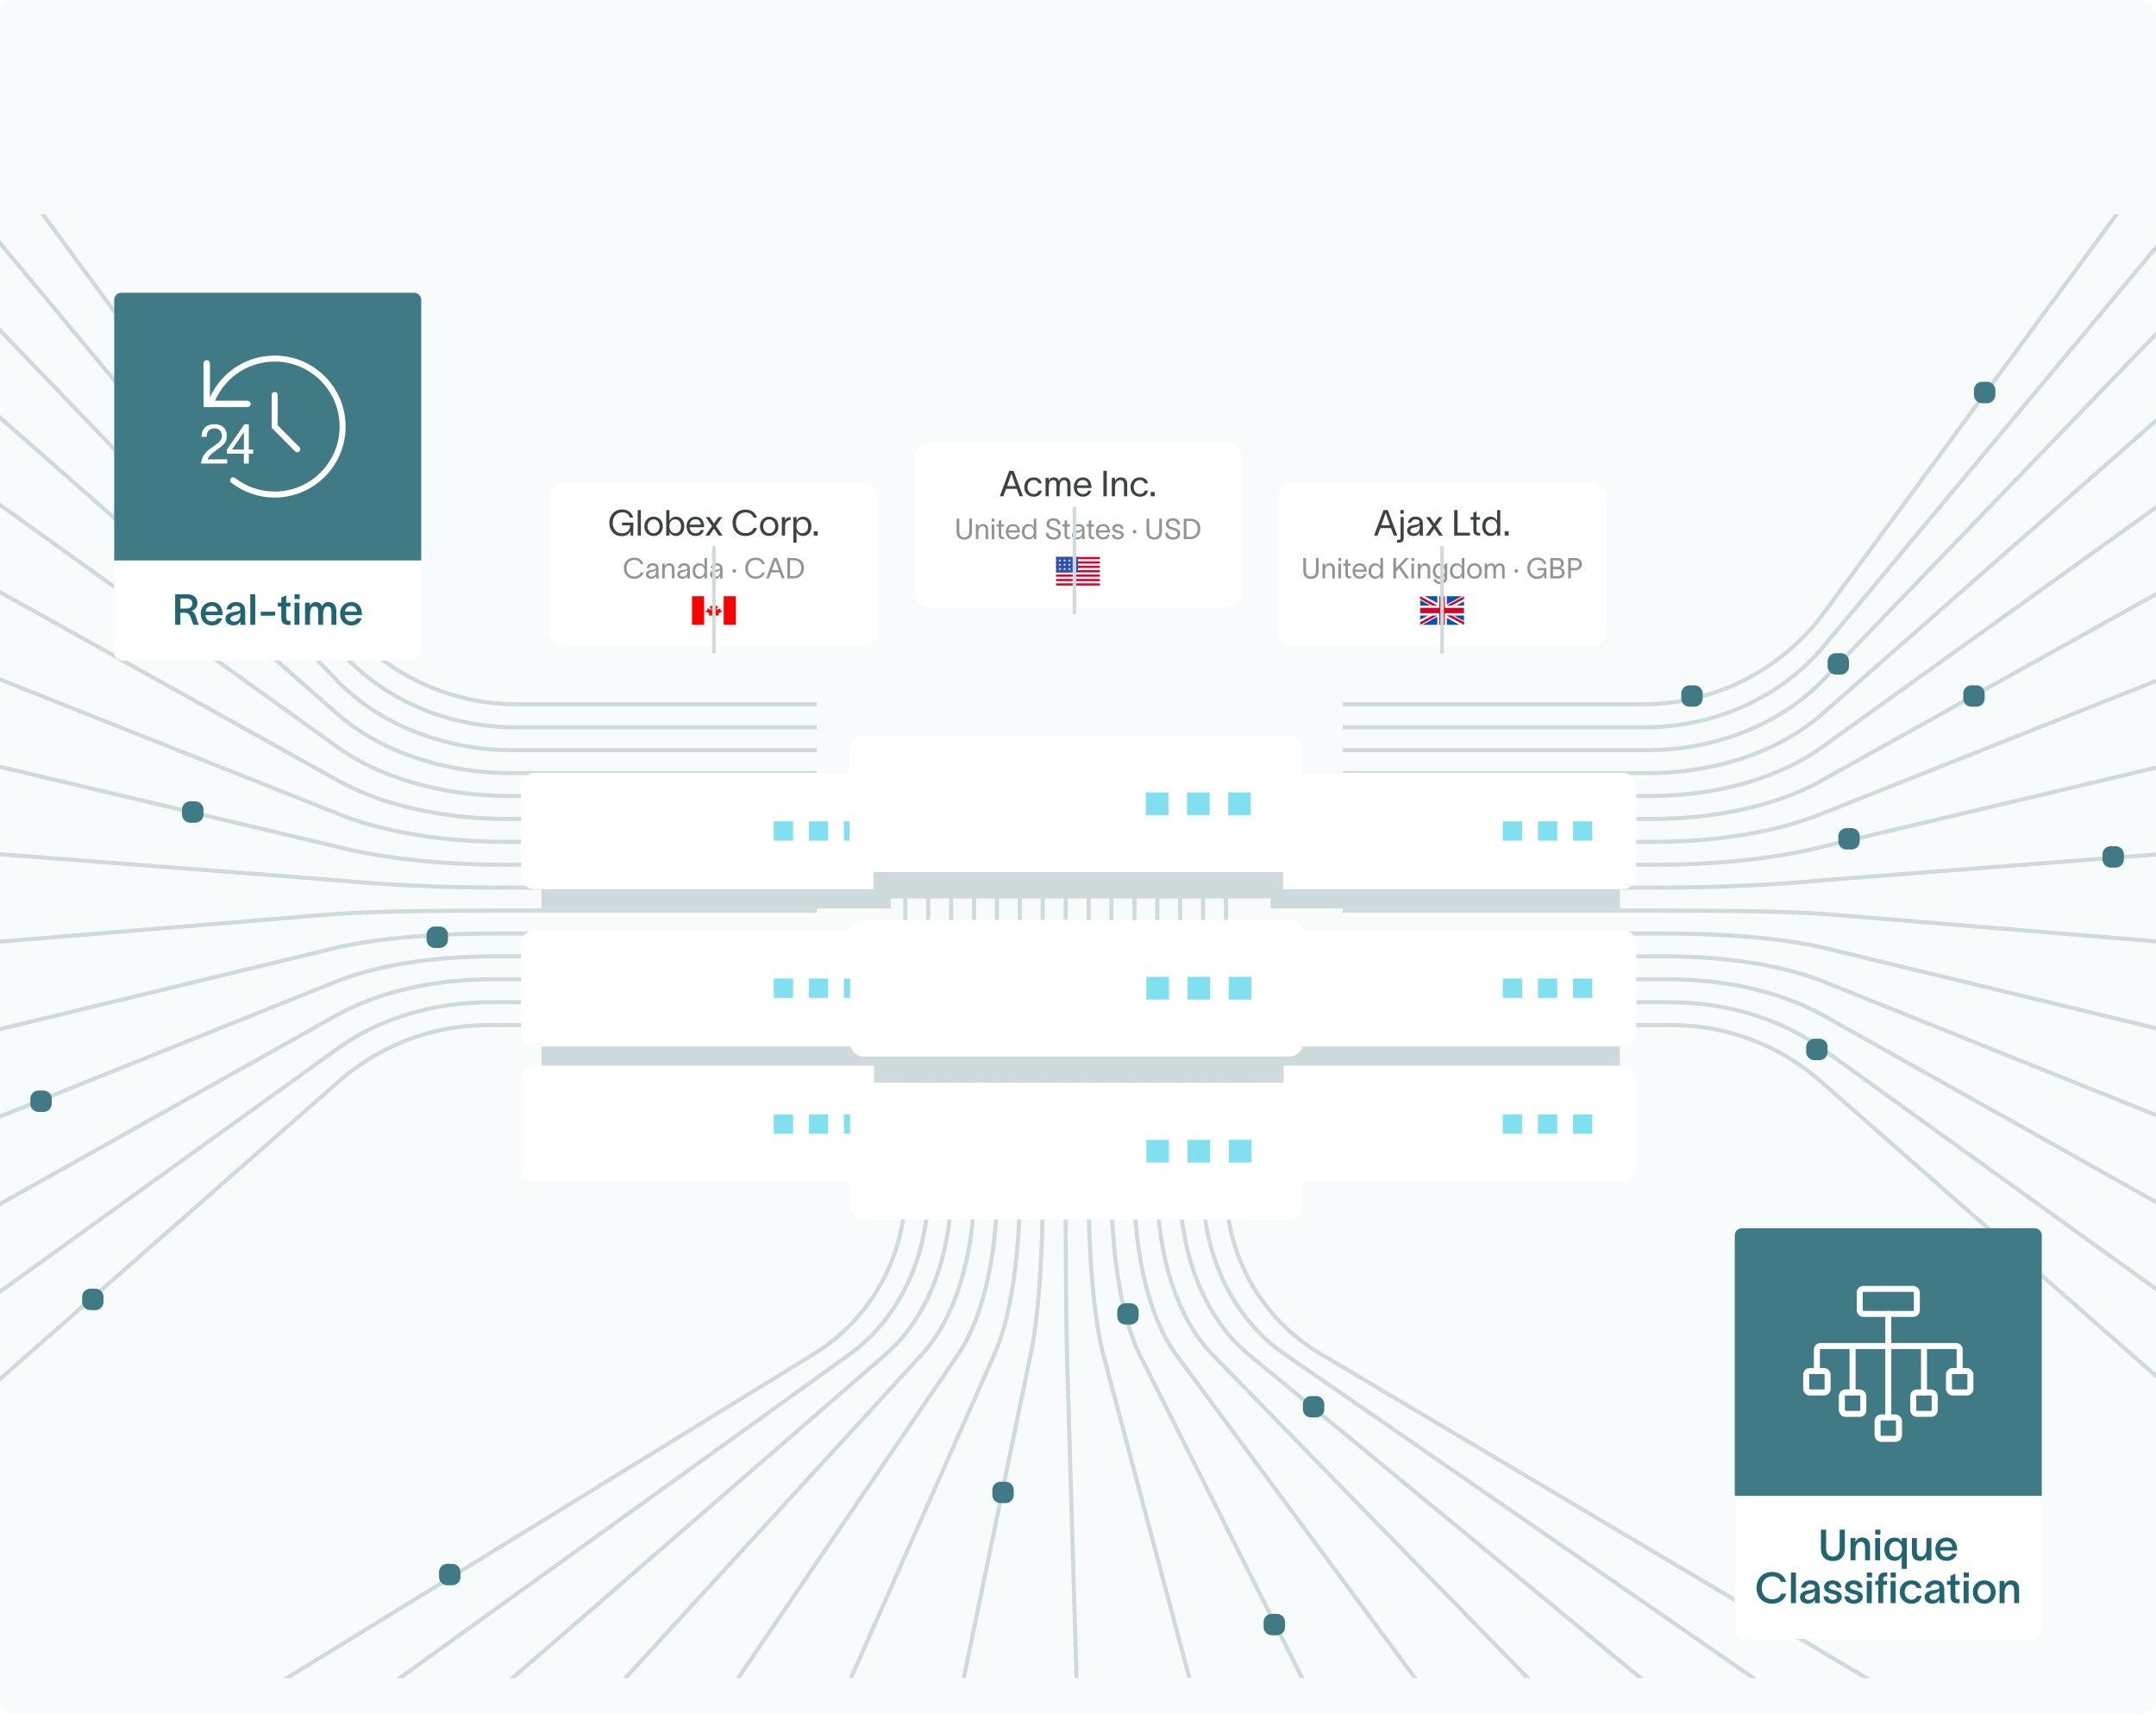 <svg width="604" height="480" viewBox="0 0 604 480" fill="none" xmlns="http://www.w3.org/2000/svg">
<g clip-path="url(#clip0_397_52646)">
<rect width="604" height="480" rx="4" fill="#F8FBFC"/>
<g clip-path="url(#clip1_397_52646)">
<g clip-path="url(#clip2_397_52646)">
<g clip-path="url(#clip3_397_52646)">
<path d="M-43.492 424.455L94.984 302.813C106.506 292.694 121.325 287.11 136.675 287.11H228.824" stroke="#CEDADC" stroke-width="1.152" stroke-miterlimit="10"/>
<path d="M-43.492 393.037L94.908 293.452C106.468 285.203 121.578 280.705 137.256 280.705H228.824" stroke="#CEDADC" stroke-width="1.152" stroke-miterlimit="10"/>
<path d="M-43.492 361.606L94.832 284.066C106.417 277.699 121.818 274.275 137.837 274.275H228.811" stroke="#CEDADC" stroke-width="1.152" stroke-miterlimit="10"/>
<path d="M-43.492 330.176L94.757 274.68C106.367 270.195 122.058 267.858 138.418 267.858H228.811" stroke="#CEDADC" stroke-width="1.152" stroke-miterlimit="10"/>
<path d="M-43.492 298.758L94.681 265.319C106.316 262.716 122.298 261.453 138.999 261.453H228.811" stroke="#CEDADC" stroke-width="1.152" stroke-miterlimit="10"/>
<path d="M-43.492 267.327L94.618 255.932C106.278 255.212 122.55 255.035 139.593 255.035H228.824" stroke="#CEDADC" stroke-width="1.152" stroke-miterlimit="10"/>
<path d="M-43.492 235.897L94.542 246.546C106.228 247.709 122.803 248.605 140.174 248.605H228.824" stroke="#CEDADC" stroke-width="1.152" stroke-miterlimit="10"/>
<path d="M-43.492 204.466L94.466 237.16C106.177 240.192 123.043 242.188 140.768 242.188H228.824" stroke="#CEDADC" stroke-width="1.152" stroke-miterlimit="10"/>
<path d="M-43.492 173.048L94.39 227.799C106.127 232.713 123.283 235.783 141.349 235.783H228.824" stroke="#CEDADC" stroke-width="1.152" stroke-miterlimit="10"/>
<path d="M-43.492 141.618L94.314 218.413C106.076 225.21 123.523 229.366 141.93 229.366H228.824" stroke="#CEDADC" stroke-width="1.152" stroke-miterlimit="10"/>
<path d="M-43.492 110.187L94.239 209.027C106.038 217.706 123.763 222.936 142.511 222.936H228.824" stroke="#CEDADC" stroke-width="1.152" stroke-miterlimit="10"/>
<path d="M-43.492 78.77L94.163 199.653C105.988 210.214 124.016 216.531 143.093 216.531H228.824" stroke="#CEDADC" stroke-width="1.152" stroke-miterlimit="10"/>
<path d="M-43.492 47.339L94.087 190.28C105.937 202.723 124.256 210.113 143.674 210.113H228.824" stroke="#CEDADC" stroke-width="1.152" stroke-miterlimit="10"/>
<path d="M-43.492 15.909L94.011 180.894C105.887 195.207 124.496 203.696 144.255 203.696H228.811" stroke="#CEDADC" stroke-width="1.152" stroke-miterlimit="10"/>
<path d="M-43.492 -15.522L93.935 171.507C105.836 187.703 124.736 197.266 144.836 197.266H228.811" stroke="#CEDADC" stroke-width="1.152" stroke-miterlimit="10"/>
<path d="M8.5 309.131C8.5 310.403 9.531 311.435 10.803 311.435H12.197C13.469 311.435 14.5 310.403 14.5 309.131V307.738C14.5 306.466 13.469 305.435 12.197 305.435H10.803C9.531 305.435 8.5 306.466 8.5 307.738V309.131Z" fill="#407B85"/>
<path d="M23 364.631C23 365.903 24.031 366.935 25.303 366.935H26.697C27.969 366.935 29 365.903 29 364.631V363.238C29 361.966 27.969 360.935 26.697 360.935H25.303C24.031 360.935 23 361.966 23 363.238V364.631Z" fill="#407B85"/>
<path d="M-26.5 266.631C-26.5 267.903 -25.469 268.935 -24.197 268.935H-22.803C-21.531 268.935 -20.5 267.903 -20.5 266.631V265.238C-20.5 263.966 -21.531 262.935 -22.803 262.935H-24.197C-25.469 262.935 -26.5 263.966 -26.5 265.238V266.631Z" fill="#407B85"/>
<path d="M51 228.131C51 229.403 52.031 230.435 53.303 230.435H54.697C55.969 230.435 57 229.403 57 228.131V226.738C57 225.466 55.969 224.435 54.697 224.435H53.303C52.031 224.435 51 225.466 51 226.738V228.131Z" fill="#407B85"/>
<path d="M90.5 169.631C90.5 170.903 91.531 171.935 92.803 171.935H94.197C95.469 171.935 96.5 170.903 96.5 169.631V168.238C96.5 166.966 95.469 165.935 94.197 165.935H92.803C91.531 165.935 90.5 166.966 90.5 168.238V169.631Z" fill="#407B85"/>
<path d="M119.5 263.201C119.5 264.474 120.531 265.505 121.804 265.505H123.196C124.469 265.505 125.5 264.474 125.5 263.201V261.808C125.5 260.536 124.469 259.505 123.196 259.505H121.804C120.531 259.505 119.5 260.536 119.5 261.808V263.201Z" fill="#407B85"/>
<path d="M648.496 424.455L510.019 302.813C498.498 292.694 483.678 287.11 468.329 287.11H376.18" stroke="#CEDADC" stroke-width="1.152" stroke-miterlimit="10"/>
<path d="M648.496 393.037L510.095 293.452C498.535 285.203 483.426 280.705 467.748 280.705H376.18" stroke="#CEDADC" stroke-width="1.152" stroke-miterlimit="10"/>
<path d="M648.499 361.606L510.174 284.066C498.589 277.699 483.189 274.275 467.169 274.275H376.195" stroke="#CEDADC" stroke-width="1.152" stroke-miterlimit="10"/>
<path d="M648.499 330.176L510.25 274.68C498.64 270.195 482.949 267.858 466.588 267.858H376.195" stroke="#CEDADC" stroke-width="1.152" stroke-miterlimit="10"/>
<path d="M648.499 298.758L510.326 265.319C498.69 262.716 482.709 261.453 466.007 261.453H376.195" stroke="#CEDADC" stroke-width="1.152" stroke-miterlimit="10"/>
<path d="M648.496 267.327L510.386 255.932C498.725 255.212 482.453 255.035 465.41 255.035H376.18" stroke="#CEDADC" stroke-width="1.152" stroke-miterlimit="10"/>
<path d="M648.496 235.897L510.462 246.546C498.776 247.709 482.2 248.605 464.829 248.605H376.18" stroke="#CEDADC" stroke-width="1.152" stroke-miterlimit="10"/>
<path d="M648.496 204.466L510.537 237.16C498.826 240.192 481.96 242.188 464.235 242.188H376.18" stroke="#CEDADC" stroke-width="1.152" stroke-miterlimit="10"/>
<path d="M648.496 173.048L510.613 227.799C498.877 232.713 481.72 235.783 463.654 235.783H376.18" stroke="#CEDADC" stroke-width="1.152" stroke-miterlimit="10"/>
<path d="M648.496 141.618L510.689 218.413C498.927 225.21 481.48 229.366 463.073 229.366H376.18" stroke="#CEDADC" stroke-width="1.152" stroke-miterlimit="10"/>
<path d="M648.496 110.187L510.765 209.027C498.965 217.706 481.24 222.936 462.492 222.936H376.18" stroke="#CEDADC" stroke-width="1.152" stroke-miterlimit="10"/>
<path d="M648.496 78.77L510.841 199.653C499.016 210.214 480.988 216.531 461.911 216.531H376.18" stroke="#CEDADC" stroke-width="1.152" stroke-miterlimit="10"/>
<path d="M648.496 47.339L510.916 190.28C499.066 202.723 480.747 210.113 461.33 210.113H376.18" stroke="#CEDADC" stroke-width="1.152" stroke-miterlimit="10"/>
<path d="M648.499 15.909L510.995 180.894C499.12 195.207 480.51 203.696 460.752 203.696H376.195" stroke="#CEDADC" stroke-width="1.152" stroke-miterlimit="10"/>
<path d="M648.499 -15.522L511.071 171.507C499.17 187.703 480.27 197.266 460.17 197.266H376.195" stroke="#CEDADC" stroke-width="1.152" stroke-miterlimit="10"/>
<path d="M471 195.631C471 196.903 472.031 197.935 473.304 197.935H474.696C475.969 197.935 477 196.903 477 195.631V194.238C477 192.966 475.969 191.935 474.696 191.935H473.304C472.031 191.935 471 192.966 471 194.238V195.631Z" fill="#407B85"/>
<path d="M515 235.631C515 236.903 516.031 237.935 517.304 237.935H518.696C519.969 237.935 521 236.903 521 235.631V234.238C521 232.966 519.969 231.935 518.696 231.935H517.304C516.031 231.935 515 232.966 515 234.238V235.631Z" fill="#407B85"/>
<path d="M506 294.631C506 295.903 507.031 296.935 508.304 296.935H509.696C510.969 296.935 512 295.903 512 294.631V293.238C512 291.966 510.969 290.935 509.696 290.935H508.304C507.031 290.935 506 291.966 506 293.238V294.631Z" fill="#407B85"/>
<path d="M589 240.698C589 241.97 590.031 243.001 591.304 243.001H592.696C593.969 243.001 595 241.97 595 240.698V239.305C595 238.033 593.969 237.001 592.696 237.001H591.304C590.031 237.001 589 238.033 589 239.305V240.698Z" fill="#407B85"/>
<path d="M550 195.631C550 196.903 551.031 197.935 552.304 197.935H553.696C554.969 197.935 556 196.903 556 195.631V194.238C556 192.966 554.969 191.935 553.696 191.935H552.304C551.031 191.935 550 192.966 550 194.238V195.631Z" fill="#407B85"/>
<path d="M512 186.631C512 187.903 513.031 188.935 514.304 188.935H515.696C516.969 188.935 518 187.903 518 186.631V185.238C518 183.966 516.969 182.935 515.696 182.935H514.304C513.031 182.935 512 183.966 512 185.238V186.631Z" fill="#407B85"/>
<path d="M553 110.631C553 111.903 554.031 112.935 555.304 112.935H556.696C557.969 112.935 559 111.903 559 110.631V109.238C559 107.966 557.969 106.935 556.696 106.935H555.304C554.031 106.935 553 107.966 553 109.238V110.631Z" fill="#407B85"/>
<path d="M574.162 500.457L369.865 379.144C353.492 369.429 343.461 351.794 343.461 332.769V213.831" stroke="#CEDADC" stroke-width="1.152" stroke-miterlimit="10"/>
<path d="M535.348 500.457L359.716 379.157C345.655 369.429 337.039 351.819 337.039 332.807V213.831" stroke="#CEDADC" stroke-width="1.152" stroke-miterlimit="10"/>
<path d="M496.541 500.457L349.588 379.169C337.839 369.442 330.625 351.844 330.625 332.857V213.843" stroke="#CEDADC" stroke-width="1.152" stroke-miterlimit="10"/>
<path d="M457.735 500.457L339.447 379.169C330.01 369.429 324.211 351.857 324.211 332.883V213.831" stroke="#CEDADC" stroke-width="1.152" stroke-miterlimit="10"/>
<path d="M418.936 500.457L329.326 379.182C322.201 369.429 317.805 351.87 317.805 332.92V213.818" stroke="#CEDADC" stroke-width="1.152" stroke-miterlimit="10"/>
<path d="M380.122 500.457L319.178 379.195C314.352 369.442 311.383 351.895 311.383 332.971V213.831" stroke="#CEDADC" stroke-width="1.152" stroke-miterlimit="10"/>
<path d="M341.312 500.457L309.034 379.194C306.52 369.429 304.953 351.908 304.953 332.996V213.818" stroke="#CEDADC" stroke-width="1.152" stroke-miterlimit="10"/>
<path d="M302.501 500.457L298.901 379.207C298.698 369.442 298.547 351.933 298.547 333.047V213.831" stroke="#CEDADC" stroke-width="1.152" stroke-miterlimit="10"/>
<path d="M263.695 500.457L288.76 379.22C290.87 369.442 292.121 351.945 292.121 333.085V213.831" stroke="#CEDADC" stroke-width="1.152" stroke-miterlimit="10"/>
<path d="M224.883 500.457L278.613 379.22C283.035 369.442 285.701 351.958 285.701 333.123V213.831" stroke="#CEDADC" stroke-width="1.152" stroke-miterlimit="10"/>
<path d="M186.086 500.457L268.495 379.232C275.216 369.442 279.296 351.983 279.296 333.16V213.831" stroke="#CEDADC" stroke-width="1.152" stroke-miterlimit="10"/>
<path d="M147.273 500.457L258.348 379.245C267.38 369.455 272.876 352.009 272.876 333.198V213.831" stroke="#CEDADC" stroke-width="1.152" stroke-miterlimit="10"/>
<path d="M108.461 500.457L248.213 379.245C259.558 369.442 266.456 352.021 266.456 333.236V213.831" stroke="#CEDADC" stroke-width="1.152" stroke-miterlimit="10"/>
<path d="M69.656 500.457L238.074 379.258C251.731 369.455 260.044 352.034 260.044 333.274V213.831" stroke="#CEDADC" stroke-width="1.152" stroke-miterlimit="10"/>
<path d="M30.844 500.457L227.927 379.27C243.883 369.454 253.611 352.059 253.611 333.324V213.83" stroke="#CEDADC" stroke-width="1.152" stroke-miterlimit="10"/>
<path d="M123 440.304C123 439.032 124.031 438 125.304 438H126.696C127.969 438 129 439.032 129 440.304V441.697C129 442.969 127.969 444 126.696 444H125.304C124.031 444 123 442.969 123 441.697V440.304Z" fill="#407B85"/>
<path d="M278 417.304C278 416.032 279.031 415 280.304 415H281.696C282.969 415 284 416.032 284 417.304V418.697C284 419.969 282.969 421 281.696 421H280.304C279.031 421 278 419.969 278 418.697V417.304Z" fill="#407B85"/>
<path d="M354 454.309C354 453.037 355.031 452.005 356.304 452.005H357.696C358.969 452.005 360 453.037 360 454.309V455.702C360 456.974 358.969 458.005 357.696 458.005H356.304C355.031 458.005 354 456.974 354 455.702V454.309Z" fill="#407B85"/>
<path d="M263 335.304C263 334.032 264.031 333 265.304 333H266.696C267.969 333 269 334.032 269 335.304V336.697C269 337.969 267.969 339 266.696 339H265.304C264.031 339 263 337.969 263 336.697V335.304Z" fill="#407B85"/>
<path d="M365 393.304C365 392.032 366.031 391 367.304 391H368.696C369.969 391 371 392.032 371 393.304V394.697C371 395.969 369.969 397 368.696 397H367.304C366.031 397 365 395.969 365 394.697V393.304Z" fill="#407B85"/>
<path d="M313 367.304C313 366.032 314.031 365 315.304 365H316.696C317.969 365 319 366.032 319 367.304V368.697C319 369.969 317.969 371 316.696 371H315.304C314.031 371 313 369.969 313 368.697V367.304Z" fill="#407B85"/>
<g filter="url(#filter0_dd_397_52646)">
<path d="M249.558 215.053H151.711V226.473H249.558V215.053Z" fill="#CEDADC"/>
<g filter="url(#filter1_dd_397_52646)">
<path d="M250.353 182.435H149.79C147.697 182.435 146 184.131 146 186.224V211.263C146 213.356 147.697 215.053 149.79 215.053H250.353C252.446 215.053 254.143 213.356 254.143 211.263V186.224C254.143 184.131 252.446 182.435 250.353 182.435Z" fill="white"/>
<path d="M222.181 196.04H216.773V201.447H222.181V196.04Z" fill="#81E0EF"/>
<path d="M232.009 196.04H226.602V201.447H232.009V196.04Z" fill="#81E0EF"/>
<path d="M241.837 196.04H236.43V201.447H241.837V196.04Z" fill="#81E0EF"/>
</g>
<path d="M249.558 259.091H151.711V270.511H249.558V259.091Z" fill="#CEDADC"/>
<g filter="url(#filter2_dd_397_52646)">
<path d="M250.353 226.473H149.79C147.697 226.473 146 228.169 146 230.263V255.301C146 257.394 147.697 259.091 149.79 259.091H250.353C252.446 259.091 254.143 257.394 254.143 255.301V230.263C254.143 228.169 252.446 226.473 250.353 226.473Z" fill="white"/>
<path d="M222.181 240.078H216.773V245.485H222.181V240.078Z" fill="#81E0EF"/>
<path d="M232.009 240.078H226.602V245.485H232.009V240.078Z" fill="#81E0EF"/>
<path d="M241.837 240.078H236.43V245.485H241.837V240.078Z" fill="#81E0EF"/>
</g>
<path d="M250.353 270.511H149.79C147.697 270.511 146 272.208 146 274.301V299.339C146 301.432 147.697 303.129 149.79 303.129H250.353C252.446 303.129 254.143 301.432 254.143 299.339V274.301C254.143 272.208 252.446 270.511 250.353 270.511Z" fill="white"/>
<path d="M222.181 284.116H216.773V289.523H222.181V284.116Z" fill="#81E0EF"/>
<path d="M232.009 284.116H226.602V289.523H232.009V284.116Z" fill="#81E0EF"/>
<path d="M241.837 284.116H236.43V289.523H241.837V284.116Z" fill="#81E0EF"/>
</g>
<g filter="url(#filter3_dd_397_52646)">
<path d="M453.808 215.053H355.961V226.473H453.808V215.053Z" fill="#CEDADC"/>
<g filter="url(#filter4_dd_397_52646)">
<path d="M454.603 182.435H354.04C351.947 182.435 350.25 184.131 350.25 186.224V211.263C350.25 213.356 351.947 215.053 354.04 215.053H454.603C456.696 215.053 458.393 213.356 458.393 211.263V186.224C458.393 184.131 456.696 182.435 454.603 182.435Z" fill="white"/>
<path d="M426.415 196.04H421.008V201.447H426.415V196.04Z" fill="#81E0EF"/>
<path d="M436.259 196.04H430.852V201.447H436.259V196.04Z" fill="#81E0EF"/>
<path d="M446.087 196.04H440.68V201.447H446.087V196.04Z" fill="#81E0EF"/>
</g>
<path d="M453.808 259.091H355.961V270.511H453.808V259.091Z" fill="#CEDADC"/>
<g filter="url(#filter5_dd_397_52646)">
<path d="M454.603 226.473H354.04C351.947 226.473 350.25 228.169 350.25 230.263V255.301C350.25 257.394 351.947 259.091 354.04 259.091H454.603C456.696 259.091 458.393 257.394 458.393 255.301V230.263C458.393 228.169 456.696 226.473 454.603 226.473Z" fill="white"/>
<path d="M426.415 240.078H421.008V245.485H426.415V240.078Z" fill="#81E0EF"/>
<path d="M436.259 240.078H430.852V245.485H436.259V240.078Z" fill="#81E0EF"/>
<path d="M446.087 240.078H440.68V245.485H446.087V240.078Z" fill="#81E0EF"/>
</g>
<path d="M454.603 270.511H354.04C351.947 270.511 350.25 272.208 350.25 274.301V299.339C350.25 301.432 351.947 303.129 354.04 303.129H454.603C456.696 303.129 458.393 301.432 458.393 299.339V274.301C458.393 272.208 456.696 270.511 454.603 270.511Z" fill="white"/>
<path d="M426.415 284.116H421.008V289.523H426.415V284.116Z" fill="#81E0EF"/>
<path d="M436.259 284.116H430.852V289.523H436.259V284.116Z" fill="#81E0EF"/>
<path d="M446.087 284.116H440.68V289.523H446.087V284.116Z" fill="#81E0EF"/>
</g>
<g filter="url(#filter6_dd_397_52646)">
<path d="M359.474 210.252H244.711V223.656H359.474V210.252Z" fill="#CEDADC"/>
<g filter="url(#filter7_dd_397_52646)">
<path d="M361.051 172H241.79C239.697 172 238 173.697 238 175.79V206.462C238 208.555 239.697 210.252 241.79 210.252H361.051C363.144 210.252 364.841 208.555 364.841 206.462V175.79C364.841 173.697 363.144 172 361.051 172Z" fill="white"/>
<path d="M327.342 187.955H321V194.297H327.342V187.955Z" fill="#81E0EF"/>
<path d="M338.873 187.955H332.531V194.297H338.873V187.955Z" fill="#81E0EF"/>
<path d="M350.412 187.955H344.07V194.297H350.412V187.955Z" fill="#81E0EF"/>
</g>
<path d="M359.63 261.908H244.867V275.312H359.63V261.908Z" fill="#CEDADC"/>
<g filter="url(#filter8_dd_397_52646)">
<path d="M361.207 223.656H241.946C239.853 223.656 238.156 225.353 238.156 227.446V258.118C238.156 260.211 239.853 261.908 241.946 261.908H361.207C363.3 261.908 364.997 260.211 364.997 258.118V227.446C364.997 225.353 363.3 223.656 361.207 223.656Z" fill="white"/>
<path d="M327.498 239.611H321.156V245.953H327.498V239.611Z" fill="#81E0EF"/>
<path d="M339.03 239.611H332.688V245.953H339.03V239.611Z" fill="#81E0EF"/>
<path d="M350.569 239.611H344.227V245.953H350.569V239.611Z" fill="#81E0EF"/>
</g>
<path d="M361.207 275.312H241.946C239.853 275.312 238.156 277.008 238.156 279.101V309.774C238.156 311.867 239.853 313.564 241.946 313.564H361.207C363.3 313.564 364.997 311.867 364.997 309.774V279.101C364.997 277.008 363.3 275.312 361.207 275.312Z" fill="white"/>
<path d="M327.498 291.254H321.156V297.596H327.498V291.254Z" fill="#81E0EF"/>
<path d="M339.03 291.254H332.688V297.596H339.03V291.254Z" fill="#81E0EF"/>
<path d="M350.569 291.254H344.227V297.596H350.569V291.254Z" fill="#81E0EF"/>
</g>
<g filter="url(#filter9_dd_397_52646)">
<rect x="256" y="96" width="92" height="46" rx="4.05" fill="white" shape-rendering="crispEdges"/>
<path d="M281.07 111H280.09L282.75 103.86H283.94L286.6 111H285.62L284.84 108.91H281.86L281.07 111ZM282.14 108.13H284.56L283.36 104.71H283.33L282.14 108.13ZM291.889 109.42C291.599 110.5 290.849 111.12 289.599 111.12C287.989 111.12 286.949 109.98 286.949 108.42C286.949 106.86 287.989 105.71 289.599 105.71C290.919 105.71 291.629 106.44 291.849 107.38H290.949C290.759 106.91 290.409 106.45 289.569 106.45C288.519 106.45 287.849 107.31 287.849 108.42C287.849 109.52 288.519 110.37 289.569 110.37C290.319 110.37 290.749 110.03 290.979 109.42H291.889ZM292.913 111V105.83H293.813V106.71C293.913 106.24 294.423 105.71 295.123 105.71C295.963 105.71 296.443 106.03 296.683 106.74C297.003 106.04 297.473 105.71 298.163 105.71C299.423 105.71 299.913 106.6 299.913 107.65V111H299.013V107.74C299.013 106.83 298.643 106.47 298.043 106.47C297.383 106.47 296.853 107.11 296.853 108.46V111H295.953V107.74C295.953 106.83 295.703 106.47 295.003 106.47C294.083 106.47 293.813 107.38 293.813 108.46V111H292.913ZM305.686 109.46C305.396 110.56 304.526 111.12 303.376 111.12C301.846 111.12 300.836 110.01 300.836 108.39C300.836 106.83 301.896 105.71 303.356 105.71C305.176 105.71 305.746 107.17 305.766 108.5V108.66H301.706C301.776 109.74 302.436 110.37 303.356 110.37C304.046 110.37 304.626 110.1 304.806 109.46H305.686ZM301.716 107.94H304.856C304.776 107.04 304.276 106.45 303.356 106.45C302.426 106.45 301.836 107.05 301.716 107.94ZM309.117 103.86H310.067V111H309.117V103.86ZM311.468 111V105.83H312.368V106.8C312.638 106.21 313.118 105.71 313.918 105.71C315.278 105.71 315.788 106.6 315.788 107.65V111H314.888V107.74C314.888 106.83 314.498 106.47 313.798 106.47C313.038 106.47 312.368 107.11 312.368 108.46V111H311.468ZM321.645 109.42C321.355 110.5 320.605 111.12 319.355 111.12C317.745 111.12 316.705 109.98 316.705 108.42C316.705 106.86 317.745 105.71 319.355 105.71C320.675 105.71 321.385 106.44 321.605 107.38H320.705C320.515 106.91 320.165 106.45 319.325 106.45C318.275 106.45 317.605 107.31 317.605 108.42C317.605 109.52 318.275 110.37 319.325 110.37C320.075 110.37 320.505 110.03 320.735 109.42H321.645ZM322.385 109.8H323.485V111H322.385V109.8Z" fill="#3D4344"/>
<path d="M272.294 120.968C272.294 122.168 271.614 123.136 270.142 123.136C268.67 123.136 267.99 122.168 267.99 120.968V117.288H268.75V120.968C268.75 121.792 269.182 122.496 270.142 122.496C271.102 122.496 271.534 121.792 271.534 120.968V117.288H272.294V120.968ZM273.379 123V118.864H274.099V119.64C274.315 119.168 274.699 118.768 275.339 118.768C276.427 118.768 276.835 119.48 276.835 120.32V123H276.115V120.392C276.115 119.664 275.803 119.376 275.243 119.376C274.635 119.376 274.099 119.888 274.099 120.968V123H273.379ZM278.609 118.088H277.84V117.288H278.609V118.088ZM277.825 123V118.864H278.545V123H277.825ZM280.501 121.84C280.501 122.208 280.709 122.408 281.029 122.408H281.317V123H280.957C280.157 123 279.797 122.528 279.797 121.888V119.456H279.181V118.864H279.797V117.896L280.501 117.576V118.864H281.293V119.456H280.501V121.84ZM285.675 121.768C285.443 122.648 284.747 123.096 283.827 123.096C282.603 123.096 281.795 122.208 281.795 120.912C281.795 119.664 282.643 118.768 283.811 118.768C285.267 118.768 285.723 119.936 285.739 121V121.128H282.491C282.547 121.992 283.075 122.496 283.811 122.496C284.363 122.496 284.827 122.28 284.971 121.768H285.675ZM282.499 120.552H285.011C284.947 119.832 284.547 119.36 283.811 119.36C283.067 119.36 282.595 119.84 282.499 120.552ZM288.167 118.768C288.919 118.768 289.439 119.272 289.591 119.704H289.599V117.288H290.319V123H289.599V122.176H289.591C289.439 122.6 288.919 123.096 288.167 123.096C286.999 123.096 286.279 122.2 286.279 120.92C286.279 119.64 286.999 118.768 288.167 118.768ZM286.999 120.92C286.999 121.816 287.439 122.48 288.311 122.48C289.207 122.48 289.623 121.736 289.623 120.92C289.623 120.112 289.207 119.376 288.311 119.376C287.463 119.376 286.999 120.024 286.999 120.92ZM293.729 121.232C293.761 122.088 294.345 122.496 295.177 122.496C295.849 122.496 296.425 122.184 296.425 121.488C296.425 120.784 295.833 120.664 295.113 120.448C294.169 120.168 293.209 119.888 293.185 118.808C293.161 117.704 294.073 117.152 295.105 117.152C296.249 117.152 297.001 117.728 297.089 118.872H296.321C296.217 118.152 295.857 117.792 295.105 117.792C294.473 117.792 293.945 118.056 293.945 118.752C293.945 119.336 294.505 119.56 295.257 119.776C296.209 120.048 297.185 120.256 297.185 121.464C297.185 122.632 296.201 123.136 295.177 123.136C293.929 123.136 292.985 122.536 292.969 121.232H293.729ZM298.939 121.84C298.939 122.208 299.147 122.408 299.467 122.408H299.755V123H299.395C298.595 123 298.235 122.528 298.235 121.888V119.456H297.619V118.864H298.235V117.896L298.939 117.576V118.864H299.731V119.456H298.939V121.84ZM300.496 120.112C300.584 119.512 301.088 118.76 302.168 118.76C303.688 118.76 303.832 119.744 303.832 120.384V122.16C303.832 122.472 303.864 122.8 303.896 123H303.128C303.112 122.8 303.112 122.632 303.112 122.4V122.24H303.104C303.008 122.56 302.664 123.096 301.744 123.096C300.752 123.096 300.296 122.464 300.296 121.872C300.296 120.704 301.768 120.664 302.392 120.552C302.936 120.456 303.112 120.304 303.112 119.96C303.112 119.616 302.784 119.368 302.192 119.368C301.688 119.368 301.312 119.664 301.216 120.112H300.496ZM301.008 121.872C301.008 122.264 301.368 122.512 301.872 122.512C302.504 122.512 303.128 122.104 303.128 121.08L303.12 120.504C303.04 120.776 302.864 121.016 301.968 121.176C301.368 121.28 301.008 121.456 301.008 121.872ZM305.712 121.84C305.712 122.208 305.92 122.408 306.24 122.408H306.528V123H306.168C305.368 123 305.008 122.528 305.008 121.888V119.456H304.392V118.864H305.008V117.896L305.712 117.576V118.864H306.504V119.456H305.712V121.84ZM310.886 121.768C310.654 122.648 309.958 123.096 309.038 123.096C307.814 123.096 307.006 122.208 307.006 120.912C307.006 119.664 307.854 118.768 309.022 118.768C310.478 118.768 310.934 119.936 310.95 121V121.128H307.702C307.758 121.992 308.286 122.496 309.022 122.496C309.574 122.496 310.038 122.28 310.182 121.768H310.886ZM307.71 120.552H310.222C310.158 119.832 309.758 119.36 309.022 119.36C308.278 119.36 307.806 119.84 307.71 120.552ZM314.026 120.112C313.978 119.576 313.53 119.376 313.114 119.376C312.722 119.376 312.33 119.6 312.33 119.952C312.33 120.272 312.65 120.456 313.01 120.544L313.554 120.68C314.178 120.832 314.81 121.128 314.81 121.816C314.81 122.696 313.89 123.096 313.17 123.096C312.474 123.096 311.562 122.776 311.49 121.752H312.21C312.306 122.28 312.634 122.488 313.194 122.488C313.602 122.488 314.09 122.344 314.09 121.864C314.09 121.512 313.746 121.392 313.354 121.296L312.778 121.152C312.162 121 311.61 120.624 311.61 119.984C311.61 119.208 312.41 118.768 313.138 118.768C313.946 118.768 314.658 119.2 314.738 120.112H314.026ZM317.844 120.4C318.124 120.4 318.356 120.632 318.356 120.912C318.356 121.168 318.116 121.424 317.852 121.424C317.572 121.424 317.332 121.192 317.332 120.912C317.332 120.632 317.564 120.4 317.844 120.4ZM325.505 120.968C325.505 122.168 324.825 123.136 323.353 123.136C321.881 123.136 321.201 122.168 321.201 120.968V117.288H321.961V120.968C321.961 121.792 322.393 122.496 323.353 122.496C324.313 122.496 324.745 121.792 324.745 120.968V117.288H325.505V120.968ZM327.19 121.232C327.222 122.088 327.806 122.496 328.638 122.496C329.31 122.496 329.886 122.184 329.886 121.488C329.886 120.784 329.294 120.664 328.574 120.448C327.63 120.168 326.67 119.888 326.646 118.808C326.622 117.704 327.534 117.152 328.566 117.152C329.71 117.152 330.462 117.728 330.55 118.872H329.782C329.678 118.152 329.318 117.792 328.566 117.792C327.934 117.792 327.406 118.056 327.406 118.752C327.406 119.336 327.966 119.56 328.718 119.776C329.67 120.048 330.646 120.256 330.646 121.464C330.646 122.632 329.662 123.136 328.638 123.136C327.39 123.136 326.446 122.536 326.43 121.232H327.19ZM333.344 117.288C335.216 117.288 336.28 118.376 336.28 120.048C336.28 121.72 335.216 123 333.392 123H331.624V117.288H333.344ZM332.384 122.36H333.416C334.576 122.36 335.52 121.576 335.52 120.048C335.52 118.584 334.576 117.928 333.384 117.928H332.384V122.36Z" fill="#1D2020" fill-opacity="0.48"/>
<g clip-path="url(#clip4_397_52646)">
<path d="M295.867 128H308.134V136H295.867V128Z" fill="white"/>
<path d="M295.867 128H308.134V128.615H295.867V128ZM295.867 129.23H308.134V129.846H295.867V129.23ZM295.867 130.461H308.134V131.076H295.867V130.461ZM295.867 131.691H308.134V132.306H295.867V131.691ZM295.867 132.924H308.134V133.539H295.867V132.924ZM295.867 134.154H308.134V134.77H295.867V134.154ZM295.867 135.385H308.134V136H295.867V135.385Z" fill="#D80027"/>
<path d="M295.867 128H302.001V132.306H295.867V128Z" fill="#2E52B2"/>
<path d="M297.009 131.245L296.913 130.946L296.808 131.245H296.492L296.748 131.425L296.652 131.725L296.913 131.54L297.166 131.725L297.068 131.425L297.329 131.245H297.009ZM298.355 131.245L298.257 130.946L298.156 131.245H297.841L298.097 131.425L298.001 131.725L298.257 131.54L298.515 131.725L298.419 131.425L298.675 131.245H298.355ZM299.706 131.245L299.603 130.946L299.507 131.245H299.185L299.448 131.425L299.347 131.725L299.603 131.54L299.866 131.725L299.766 131.425L300.022 131.245H299.706ZM301.05 131.245L300.954 130.946L300.854 131.245H300.536L300.794 131.425L300.698 131.725L300.954 131.54L301.212 131.725L301.11 131.425L301.373 131.245H301.05ZM298.257 129.757L298.156 130.057H297.841L298.097 130.242L298.001 130.536L298.257 130.354L298.515 130.536L298.419 130.242L298.675 130.057H298.355L298.257 129.757ZM296.913 129.757L296.808 130.057H296.492L296.748 130.242L296.652 130.536L296.913 130.354L297.166 130.536L297.068 130.242L297.329 130.057H297.009L296.913 129.757ZM299.603 129.757L299.507 130.057H299.185L299.448 130.242L299.347 130.536L299.603 130.354L299.866 130.536L299.766 130.242L300.022 130.057H299.706L299.603 129.757ZM300.954 129.757L300.854 130.057H300.536L300.794 130.242L300.698 130.536L300.954 130.354L301.212 130.536L301.11 130.242L301.373 130.057H301.05L300.954 129.757ZM296.913 128.574L296.808 128.868H296.492L296.748 129.053L296.652 129.35L296.913 129.166L297.166 129.35L297.068 129.053L297.329 128.868H297.009L296.913 128.574ZM298.257 128.574L298.156 128.868H297.841L298.097 129.053L298.001 129.35L298.257 129.166L298.515 129.35L298.419 129.053L298.675 128.868H298.355L298.257 128.574ZM299.603 128.574L299.507 128.868H299.185L299.448 129.053L299.347 129.35L299.603 129.166L299.866 129.35L299.766 129.053L300.022 128.868H299.706L299.603 128.574ZM300.954 128.574L300.854 128.868H300.536L300.794 129.053L300.698 129.35L300.954 129.166L301.212 129.35L301.11 129.053L301.373 128.868H301.05L300.954 128.574Z" fill="white"/>
</g>
</g>
<g filter="url(#filter10_dd_397_52646)">
<rect x="358" y="107" width="92" height="46" rx="4.05" fill="white" shape-rendering="crispEdges"/>
<path d="M385.917 122H384.937L387.597 114.86H388.787L391.447 122H390.467L389.687 119.91H386.707L385.917 122ZM386.987 119.13H389.407L388.207 115.71H388.177L386.987 119.13ZM393.265 115.86H392.305V114.86H393.265V115.86ZM391.385 123.97V123.21H391.765C392.185 123.21 392.365 123.14 392.365 122.66V116.83H393.245V122.68C393.245 123.4 392.915 123.97 391.995 123.97H391.385ZM394.44 118.39C394.55 117.64 395.18 116.7 396.53 116.7C398.43 116.7 398.61 117.93 398.61 118.73V120.95C398.61 121.34 398.65 121.75 398.69 122H397.73C397.71 121.75 397.71 121.54 397.71 121.25V121.05H397.7C397.58 121.45 397.15 122.12 396 122.12C394.76 122.12 394.19 121.33 394.19 120.59C394.19 119.13 396.03 119.08 396.81 118.94C397.49 118.82 397.71 118.63 397.71 118.2C397.71 117.77 397.3 117.46 396.56 117.46C395.93 117.46 395.46 117.83 395.34 118.39H394.44ZM395.08 120.59C395.08 121.08 395.53 121.39 396.16 121.39C396.95 121.39 397.73 120.88 397.73 119.6L397.72 118.88C397.62 119.22 397.4 119.52 396.28 119.72C395.53 119.85 395.08 120.07 395.08 120.59ZM399.389 122L401.269 119.35L399.489 116.83H400.579L401.809 118.63L403.039 116.83H404.129L402.359 119.34L404.229 122H403.139L401.809 120.06L400.479 122H399.389ZM407.382 114.86H408.332V121.2H411.802V122H407.382V114.86ZM413.635 120.55C413.635 121.01 413.895 121.26 414.295 121.26H414.655V122H414.205C413.205 122 412.755 121.41 412.755 120.61V117.57H411.985V116.83H412.755V115.62L413.635 115.22V116.83H414.625V117.57H413.635V120.55ZM417.613 116.71C418.553 116.71 419.203 117.34 419.393 117.88H419.403V114.86H420.303V122H419.403V120.97H419.393C419.203 121.5 418.553 122.12 417.613 122.12C416.153 122.12 415.253 121 415.253 119.4C415.253 117.8 416.153 116.71 417.613 116.71ZM416.153 119.4C416.153 120.52 416.703 121.35 417.793 121.35C418.913 121.35 419.433 120.42 419.433 119.4C419.433 118.39 418.913 117.47 417.793 117.47C416.733 117.47 416.153 118.28 416.153 119.4ZM421.538 120.8H422.638V122H421.538V120.8Z" fill="#3D4344"/>
<path d="M369.415 131.968C369.415 133.168 368.735 134.136 367.263 134.136C365.791 134.136 365.111 133.168 365.111 131.968V128.288H365.871V131.968C365.871 132.792 366.303 133.496 367.263 133.496C368.223 133.496 368.655 132.792 368.655 131.968V128.288H369.415V131.968ZM370.5 134V129.864H371.22V130.64C371.436 130.168 371.82 129.768 372.46 129.768C373.548 129.768 373.956 130.48 373.956 131.32V134H373.236V131.392C373.236 130.664 372.924 130.376 372.364 130.376C371.756 130.376 371.22 130.888 371.22 131.968V134H370.5ZM375.73 129.088H374.962V128.288H375.73V129.088ZM374.946 134V129.864H375.666V134H374.946ZM377.622 132.84C377.622 133.208 377.83 133.408 378.15 133.408H378.438V134H378.078C377.278 134 376.918 133.528 376.918 132.888V130.456H376.302V129.864H376.918V128.896L377.622 128.576V129.864H378.414V130.456H377.622V132.84ZM382.796 132.768C382.564 133.648 381.868 134.096 380.948 134.096C379.724 134.096 378.916 133.208 378.916 131.912C378.916 130.664 379.764 129.768 380.932 129.768C382.388 129.768 382.844 130.936 382.86 132V132.128H379.612C379.668 132.992 380.196 133.496 380.932 133.496C381.484 133.496 381.948 133.28 382.092 132.768H382.796ZM379.62 131.552H382.132C382.068 130.832 381.668 130.36 380.932 130.36C380.188 130.36 379.716 130.84 379.62 131.552ZM385.289 129.768C386.041 129.768 386.561 130.272 386.713 130.704H386.721V128.288H387.441V134H386.721V133.176H386.713C386.561 133.6 386.041 134.096 385.289 134.096C384.121 134.096 383.401 133.2 383.401 131.92C383.401 130.64 384.121 129.768 385.289 129.768ZM384.121 131.92C384.121 132.816 384.561 133.48 385.433 133.48C386.329 133.48 386.745 132.736 386.745 131.92C386.745 131.112 386.329 130.376 385.433 130.376C384.585 130.376 384.121 131.024 384.121 131.92ZM391.106 134H390.346V128.288H391.106V131.168L393.746 128.288H394.714L392.458 130.68L394.778 134H393.866L391.962 131.2L391.106 132.096V134ZM396.191 129.088H395.423V128.288H396.191V129.088ZM395.407 134V129.864H396.127V134H395.407ZM397.211 134V129.864H397.931V130.64C398.147 130.168 398.531 129.768 399.171 129.768C400.259 129.768 400.667 130.48 400.667 131.32V134H399.947V131.392C399.947 130.664 399.635 130.376 399.075 130.376C398.467 130.376 397.931 130.888 397.931 131.968V134H397.211ZM404.721 129.864H405.441V133.68C405.441 134.904 404.545 135.584 403.521 135.584C402.497 135.584 401.697 135.072 401.609 134.176H402.329C402.409 134.768 402.865 134.976 403.521 134.976C404.177 134.976 404.721 134.616 404.721 133.68V133.184H404.713C404.537 133.696 404.129 134.096 403.321 134.096C402.137 134.096 401.401 133.16 401.401 131.92C401.401 130.688 402.137 129.768 403.321 129.768C404.129 129.768 404.561 130.224 404.713 130.632H404.721V129.864ZM402.121 131.92C402.121 132.736 402.529 133.48 403.433 133.48C404.449 133.48 404.745 132.576 404.745 131.92C404.745 131.272 404.321 130.376 403.433 130.376C402.553 130.376 402.121 131.112 402.121 131.92ZM408.093 129.768C408.845 129.768 409.365 130.272 409.517 130.704H409.525V128.288H410.245V134H409.525V133.176H409.517C409.365 133.6 408.845 134.096 408.093 134.096C406.925 134.096 406.205 133.2 406.205 131.92C406.205 130.64 406.925 129.768 408.093 129.768ZM406.925 131.92C406.925 132.816 407.365 133.48 408.237 133.48C409.133 133.48 409.549 132.736 409.549 131.92C409.549 131.112 409.133 130.376 408.237 130.376C407.389 130.376 406.925 131.024 406.925 131.92ZM413.082 134.096C411.826 134.096 411.01 133.152 411.01 131.936C411.01 130.72 411.826 129.768 413.082 129.768C414.338 129.768 415.154 130.72 415.154 131.936C415.154 133.152 414.338 134.096 413.082 134.096ZM411.73 131.936C411.73 132.784 412.274 133.488 413.082 133.488C413.89 133.488 414.434 132.784 414.434 131.936C414.434 131.08 413.89 130.376 413.082 130.376C412.274 130.376 411.73 131.08 411.73 131.936ZM415.922 134V129.864H416.642V130.568C416.722 130.192 417.13 129.768 417.69 129.768C418.362 129.768 418.746 130.024 418.938 130.592C419.194 130.032 419.57 129.768 420.122 129.768C421.13 129.768 421.522 130.48 421.522 131.32V134H420.802V131.392C420.802 130.664 420.506 130.376 420.026 130.376C419.498 130.376 419.074 130.888 419.074 131.968V134H418.354V131.392C418.354 130.664 418.154 130.376 417.594 130.376C416.858 130.376 416.642 131.104 416.642 131.968V134H415.922ZM424.785 131.4C425.065 131.4 425.297 131.632 425.297 131.912C425.297 132.168 425.057 132.424 424.793 132.424C424.513 132.424 424.273 132.192 424.273 131.912C424.273 131.632 424.505 131.4 424.785 131.4ZM430.71 131.712V131.088H433.27L433.198 134H432.646L432.598 133.008C432.31 133.672 431.718 134.136 430.67 134.136C428.806 134.136 427.87 132.704 427.87 131.144C427.87 129.584 428.886 128.152 430.75 128.152C432.198 128.152 432.966 129.016 433.222 129.968H432.462C432.262 129.296 431.766 128.792 430.75 128.792C429.342 128.792 428.63 129.952 428.63 131.144C428.63 132.336 429.318 133.496 430.67 133.496C431.598 133.496 432.526 133.008 432.542 131.696L430.71 131.712ZM434.323 134V128.288H436.403C437.371 128.288 438.083 128.856 438.083 129.816C438.083 130.416 437.747 130.824 437.179 131.08V131.088C437.835 131.2 438.323 131.64 438.323 132.384C438.323 133.448 437.571 134 436.355 134H434.323ZM435.083 133.36H436.483C437.115 133.36 437.563 133 437.563 132.384C437.563 131.776 437.115 131.424 436.483 131.424H435.083V133.36ZM435.083 130.784H436.259C436.923 130.784 437.323 130.456 437.323 129.816C437.323 129.176 436.923 128.928 436.259 128.928H435.083V130.784ZM441.123 131.088C441.955 131.088 442.427 130.68 442.427 130.008C442.427 129.336 442.003 128.928 441.171 128.928H440.091V131.088H441.123ZM439.331 134V128.288H441.251C442.387 128.288 443.187 129.016 443.187 130.008C443.187 131 442.339 131.728 441.203 131.728H440.091V134H439.331Z" fill="#1D2020" fill-opacity="0.48"/>
<g clip-path="url(#clip5_397_52646)">
<path d="M397.867 139H410.134V147H397.867V139Z" fill="white"/>
<path d="M404.767 139H403.234V142.25H397.867V143.75H403.234V147H404.767V143.75H410.134V142.25H404.767V139Z" fill="#D80027"/>
<path d="M407.304 144.393L410.136 145.932V144.393H407.304ZM405.336 144.393L410.136 147.001V146.264L406.693 144.393H405.336ZM408.857 147.001L405.336 145.087V147.001H408.857Z" fill="#0052B4"/>
<path d="M405.336 144.392L410.136 147V146.263L406.693 144.392H405.336Z" fill="white"/>
<path d="M405.336 144.392L410.136 147V146.263L406.693 144.392H405.336Z" fill="#D80027"/>
<path d="M400.032 144.393L397.867 145.569V144.393H400.032ZM402.667 144.724V147.001H398.478L402.667 144.724Z" fill="#0052B4"/>
<path d="M401.31 144.392L397.867 146.263V147L402.667 144.392H401.31Z" fill="#D80027"/>
<path d="M400.699 141.609L397.867 140.069V141.609H400.699ZM402.667 141.609L397.867 139V139.738L401.31 141.609H402.667ZM399.146 139L402.667 140.914V139H399.146Z" fill="#0052B4"/>
<path d="M402.667 141.609L397.867 139V139.738L401.31 141.609H402.667Z" fill="white"/>
<path d="M402.667 141.609L397.867 139V139.738L401.31 141.609H402.667Z" fill="#D80027"/>
<path d="M407.972 141.609L410.136 140.432V141.609H407.972ZM405.336 141.277V139H409.525L405.336 141.277Z" fill="#0052B4"/>
<path d="M406.693 141.609L410.136 139.738V139L405.336 141.609H406.693Z" fill="#D80027"/>
</g>
</g>
<g filter="url(#filter11_dd_397_52646)">
<rect x="154" y="107" width="92" height="46" rx="4.05" fill="white" shape-rendering="crispEdges"/>
<path d="M174.252 119.14V118.36H177.452L177.362 122H176.672L176.612 120.76C176.252 121.59 175.512 122.17 174.202 122.17C171.872 122.17 170.702 120.38 170.702 118.43C170.702 116.48 171.972 114.69 174.302 114.69C176.112 114.69 177.072 115.77 177.392 116.96H176.442C176.192 116.12 175.572 115.49 174.302 115.49C172.542 115.49 171.652 116.94 171.652 118.43C171.652 119.92 172.512 121.37 174.202 121.37C175.362 121.37 176.522 120.76 176.542 119.12L174.252 119.14ZM178.648 114.86H179.548V122H178.648V114.86ZM183.096 122.12C181.526 122.12 180.506 120.94 180.506 119.42C180.506 117.9 181.526 116.71 183.096 116.71C184.666 116.71 185.686 117.9 185.686 119.42C185.686 120.94 184.666 122.12 183.096 122.12ZM181.406 119.42C181.406 120.48 182.086 121.36 183.096 121.36C184.106 121.36 184.786 120.48 184.786 119.42C184.786 118.35 184.106 117.47 183.096 117.47C182.086 117.47 181.406 118.35 181.406 119.42ZM189.336 116.71C190.796 116.71 191.696 117.8 191.696 119.4C191.696 121 190.796 122.12 189.336 122.12C188.396 122.12 187.746 121.5 187.556 120.97H187.546V122H186.646V114.86H187.546V117.88H187.556C187.746 117.34 188.396 116.71 189.336 116.71ZM187.516 119.4C187.516 120.42 188.036 121.35 189.156 121.35C190.246 121.35 190.796 120.52 190.796 119.4C190.796 118.28 190.216 117.47 189.156 117.47C188.036 117.47 187.516 118.39 187.516 119.4ZM197.182 120.46C196.892 121.56 196.022 122.12 194.872 122.12C193.342 122.12 192.332 121.01 192.332 119.39C192.332 117.83 193.392 116.71 194.852 116.71C196.672 116.71 197.242 118.17 197.262 119.5V119.66H193.202C193.272 120.74 193.932 121.37 194.852 121.37C195.542 121.37 196.122 121.1 196.302 120.46H197.182ZM193.212 118.94H196.352C196.272 118.04 195.772 117.45 194.852 117.45C193.922 117.45 193.332 118.05 193.212 118.94ZM197.601 122L199.481 119.35L197.701 116.83H198.791L200.021 118.63L201.251 116.83H202.341L200.571 119.34L202.441 122H201.351L200.021 120.06L198.691 122H197.601ZM212.074 119.89C211.794 121.06 210.674 122.13 208.854 122.13C206.504 122.13 205.214 120.44 205.214 118.43C205.214 116.42 206.504 114.73 208.854 114.73C210.644 114.73 211.624 115.69 212.064 116.96H211.114C210.724 116.06 210.064 115.53 208.854 115.53C207.074 115.53 206.164 116.88 206.164 118.43C206.164 119.98 207.064 121.33 208.854 121.33C210.074 121.33 210.834 120.72 211.124 119.89H212.074ZM215.488 122.12C213.918 122.12 212.898 120.94 212.898 119.42C212.898 117.9 213.918 116.71 215.488 116.71C217.058 116.71 218.078 117.9 218.078 119.42C218.078 120.94 217.058 122.12 215.488 122.12ZM213.798 119.42C213.798 120.48 214.478 121.36 215.488 121.36C216.498 121.36 217.178 120.48 217.178 119.42C217.178 118.35 216.498 117.47 215.488 117.47C214.478 117.47 213.798 118.35 213.798 119.42ZM219.938 116.83V117.87C220.198 117.11 220.698 116.81 221.478 116.81V117.67C221.438 117.67 221.278 117.68 221.148 117.7C220.548 117.79 219.938 118.06 219.938 119.56V122H219.038V116.83H219.938ZM224.941 116.71C226.401 116.71 227.301 117.8 227.301 119.4C227.301 121 226.401 122.12 224.941 122.12C224.001 122.12 223.351 121.5 223.161 120.97H223.151V124H222.251V116.83H223.151V117.88H223.161C223.351 117.34 224.001 116.71 224.941 116.71ZM223.121 119.4C223.121 120.42 223.641 121.35 224.761 121.35C225.851 121.35 226.401 120.52 226.401 119.4C226.401 118.28 225.821 117.47 224.761 117.47C223.641 117.47 223.121 118.39 223.121 119.4ZM227.973 120.8H229.073V122H227.973V120.8Z" fill="#3D4344"/>
<path d="M180.253 132.312C180.029 133.248 179.133 134.104 177.677 134.104C175.797 134.104 174.765 132.752 174.765 131.144C174.765 129.536 175.797 128.184 177.677 128.184C179.109 128.184 179.893 128.952 180.245 129.968H179.485C179.173 129.248 178.645 128.824 177.677 128.824C176.253 128.824 175.525 129.904 175.525 131.144C175.525 132.384 176.245 133.464 177.677 133.464C178.653 133.464 179.261 132.976 179.493 132.312H180.253ZM181.16 131.112C181.248 130.512 181.752 129.76 182.832 129.76C184.352 129.76 184.496 130.744 184.496 131.384V133.16C184.496 133.472 184.528 133.8 184.56 134H183.792C183.776 133.8 183.776 133.632 183.776 133.4V133.24H183.768C183.672 133.56 183.328 134.096 182.408 134.096C181.416 134.096 180.96 133.464 180.96 132.872C180.96 131.704 182.432 131.664 183.056 131.552C183.6 131.456 183.776 131.304 183.776 130.96C183.776 130.616 183.448 130.368 182.856 130.368C182.352 130.368 181.976 130.664 181.88 131.112H181.16ZM181.672 132.872C181.672 133.264 182.032 133.512 182.536 133.512C183.168 133.512 183.792 133.104 183.792 132.08L183.784 131.504C183.704 131.776 183.528 132.016 182.632 132.176C182.032 132.28 181.672 132.456 181.672 132.872ZM185.504 134V129.864H186.224V130.64C186.44 130.168 186.824 129.768 187.464 129.768C188.552 129.768 188.96 130.48 188.96 131.32V134H188.24V131.392C188.24 130.664 187.928 130.376 187.368 130.376C186.76 130.376 186.224 130.888 186.224 131.968V134H185.504ZM189.942 131.112C190.03 130.512 190.534 129.76 191.614 129.76C193.134 129.76 193.278 130.744 193.278 131.384V133.16C193.278 133.472 193.31 133.8 193.342 134H192.574C192.558 133.8 192.558 133.632 192.558 133.4V133.24H192.55C192.454 133.56 192.11 134.096 191.19 134.096C190.198 134.096 189.742 133.464 189.742 132.872C189.742 131.704 191.214 131.664 191.838 131.552C192.382 131.456 192.558 131.304 192.558 130.96C192.558 130.616 192.23 130.368 191.638 130.368C191.134 130.368 190.758 130.664 190.662 131.112H189.942ZM190.454 132.872C190.454 133.264 190.814 133.512 191.318 133.512C191.95 133.512 192.574 133.104 192.574 132.08L192.566 131.504C192.486 131.776 192.31 132.016 191.414 132.176C190.814 132.28 190.454 132.456 190.454 132.872ZM195.917 129.768C196.669 129.768 197.189 130.272 197.341 130.704H197.349V128.288H198.069V134H197.349V133.176H197.341C197.189 133.6 196.669 134.096 195.917 134.096C194.749 134.096 194.029 133.2 194.029 131.92C194.029 130.64 194.749 129.768 195.917 129.768ZM194.749 131.92C194.749 132.816 195.189 133.48 196.061 133.48C196.957 133.48 197.373 132.736 197.373 131.92C197.373 131.112 196.957 130.376 196.061 130.376C195.213 130.376 194.749 131.024 194.749 131.92ZM199.082 131.112C199.17 130.512 199.674 129.76 200.754 129.76C202.274 129.76 202.418 130.744 202.418 131.384V133.16C202.418 133.472 202.45 133.8 202.482 134H201.714C201.698 133.8 201.698 133.632 201.698 133.4V133.24H201.69C201.594 133.56 201.25 134.096 200.33 134.096C199.338 134.096 198.882 133.464 198.882 132.872C198.882 131.704 200.354 131.664 200.978 131.552C201.522 131.456 201.698 131.304 201.698 130.96C201.698 130.616 201.37 130.368 200.778 130.368C200.274 130.368 199.898 130.664 199.802 131.112H199.082ZM199.594 132.872C199.594 133.264 199.954 133.512 200.458 133.512C201.09 133.512 201.714 133.104 201.714 132.08L201.706 131.504C201.626 131.776 201.45 132.016 200.554 132.176C199.954 132.28 199.594 132.456 199.594 132.872ZM205.695 131.4C205.975 131.4 206.207 131.632 206.207 131.912C206.207 132.168 205.967 132.424 205.703 132.424C205.423 132.424 205.183 132.192 205.183 131.912C205.183 131.632 205.415 131.4 205.695 131.4ZM214.269 132.312C214.045 133.248 213.149 134.104 211.693 134.104C209.813 134.104 208.781 132.752 208.781 131.144C208.781 129.536 209.813 128.184 211.693 128.184C213.125 128.184 213.909 128.952 214.261 129.968H213.501C213.189 129.248 212.661 128.824 211.693 128.824C210.269 128.824 209.541 129.904 209.541 131.144C209.541 132.384 210.261 133.464 211.693 133.464C212.669 133.464 213.277 132.976 213.509 132.312H214.269ZM215.405 134H214.621L216.749 128.288H217.701L219.829 134H219.045L218.421 132.328H216.037L215.405 134ZM216.261 131.704H218.197L217.237 128.968H217.213L216.261 131.704ZM222.297 128.288C224.169 128.288 225.233 129.376 225.233 131.048C225.233 132.72 224.169 134 222.345 134H220.577V128.288H222.297ZM221.337 133.36H222.369C223.529 133.36 224.473 132.576 224.473 131.048C224.473 129.584 223.529 128.928 222.337 128.928H221.337V133.36Z" fill="#1D2020" fill-opacity="0.48"/>
<g clip-path="url(#clip6_397_52646)">
<path d="M193.867 139H206.134V147H193.867V139Z" fill="white"/>
<path d="M193.867 139H197.263V147H193.867V139ZM202.738 139H206.134V147H202.738V139ZM201.196 143.819L202.401 143.229L201.799 142.935V142.345L200.594 142.935L201.196 141.756H200.594L199.991 140.871L199.388 141.756H198.786L199.388 142.935L198.183 142.345V142.935L197.581 143.229L198.786 143.819L198.485 144.408H199.69V145.292H200.292V144.408H201.497L201.196 143.819Z" fill="#FF0000"/>
</g>
</g>
<path d="M301 142L301 172" stroke="#CEDADC"/>
<path d="M404 153L404 183" stroke="#CEDADC"/>
<path d="M200 153L200 183" stroke="#CEDADC"/>
</g>
<g filter="url(#filter12_dd_397_52646)">
<g clip-path="url(#clip7_397_52646)">
<path d="M32 56C32 54.895 32.895 54 34 54H116C117.105 54 118 54.895 118 56V155C118 156.105 117.105 157 116 157H34C32.895 157 32 156.105 32 155V56Z" fill="#F0F5F6"/>
<rect width="90" height="75" transform="translate(32 54)" fill="#407B85"/>
<g clip-path="url(#clip8_397_52646)">
<path d="M58.992 85.118C61.604 77.73 68.659 72.429 76.944 72.429C87.456 72.429 95.983 80.956 95.983 91.468C95.983 101.981 87.456 110.508 76.944 110.508C72.559 110.508 68.515 109.017 65.294 106.519" stroke="white" stroke-width="1.682" stroke-linecap="round"/>
<path d="M57.93 73.736V85.119H69.338" stroke="white" stroke-width="1.682" stroke-linecap="round"/>
<path d="M57.93 73.736V85.119H69.338" stroke="white" stroke-width="1.682" stroke-linecap="round"/>
<path d="M76.953 82.63V91.465L83.266 97.828" stroke="white" stroke-width="1.682" stroke-linecap="round"/>
<path d="M60.131 90.804C62.18 90.804 63.537 92.008 63.537 93.98C63.537 95.951 62.615 96.566 61.373 97.526C60.08 98.538 58.582 99.344 58.146 100.663H63.652V101.829H56.328C56.482 99.434 58.082 98.179 59.568 97.181C61.283 96.028 62.167 95.362 62.167 94.044C62.167 92.917 61.424 91.969 60.067 91.969C58.543 91.969 57.89 93.07 57.865 94.351H56.482C56.482 92.021 57.839 90.804 60.131 90.804Z" fill="white"/>
<path d="M63.568 97.938L68.446 90.87H69.701V97.899H70.917V99.064H69.701V101.83H68.318V99.064H63.555V97.925L63.568 97.938ZM68.331 97.912V93.136H68.279L64.989 97.912H68.318H68.331Z" fill="white"/>
</g>
<path d="M32 129H118V154.5C118 155.881 116.881 157 115.5 157H34.5C33.119 157 32 155.881 32 154.5V129Z" fill="white"/>
<path d="M49.081 147V138.432H52.297C54.253 138.432 55.321 139.464 55.321 140.868C55.321 142.116 54.517 142.884 53.593 143.124C54.397 143.352 54.673 144 54.973 144.996C55.213 145.764 55.393 146.364 55.705 146.904V147H54.205C53.929 146.46 53.725 145.704 53.461 144.996C53.173 144.204 52.801 143.64 51.757 143.64H50.533V147H49.081ZM50.533 142.44H52.225C53.305 142.44 53.881 141.864 53.881 140.976C53.881 140.22 53.401 139.62 52.177 139.62H50.533V142.44ZM62.253 145.164C61.893 146.424 60.825 147.168 59.349 147.168C57.489 147.168 56.229 145.836 56.229 143.88C56.229 141.996 57.549 140.628 59.349 140.628C61.473 140.628 62.337 142.26 62.349 144.024C62.349 144.084 62.349 144.18 62.337 144.288H57.561C57.669 145.38 58.365 146.052 59.349 146.052C60.057 146.052 60.657 145.776 60.873 145.164H62.253ZM57.573 143.304H60.981C60.897 142.416 60.381 141.708 59.349 141.708C58.365 141.708 57.705 142.344 57.573 143.304ZM63.468 142.692C63.624 141.708 64.452 140.616 66.072 140.616C68.124 140.616 68.688 141.852 68.688 143.184V145.572C68.688 146.04 68.712 146.64 68.784 147H67.368C67.344 146.76 67.332 146.52 67.332 146.268V145.98H67.32C67.116 146.484 66.588 147.156 65.352 147.156C63.948 147.156 63.168 146.292 63.168 145.308C63.168 143.592 65.268 143.448 66.168 143.304C66.96 143.184 67.32 143.028 67.32 142.5C67.32 142.008 66.852 141.696 66.096 141.696C65.424 141.696 64.932 142.08 64.788 142.692H63.468ZM64.548 145.26C64.548 145.752 64.968 146.112 65.7 146.112C66.528 146.112 67.344 145.596 67.344 144.12V143.472C67.212 143.82 66.888 144.12 65.832 144.324C64.98 144.48 64.548 144.744 64.548 145.26ZM70.113 138.432H71.505V147H70.113V138.432ZM73.034 143.328H77.067V144.432H73.034V143.328ZM80.172 144.864C80.172 145.536 80.364 145.896 80.964 145.896H81.372V147.012L80.7 147.024C79.272 147.036 78.804 146.184 78.804 145.032V141.876H77.832V140.796H78.804V139.38L80.172 138.768V140.796H81.384V141.876H80.172V144.864ZM83.964 139.8H82.512V138.432H83.964V139.8ZM82.5 147V140.796H83.892V147H82.5ZM85.453 147V140.796H86.821V141.828C86.989 141.252 87.577 140.628 88.453 140.628C89.353 140.628 89.917 141.012 90.217 141.816C90.577 141.048 91.093 140.628 91.969 140.628C93.517 140.628 94.225 141.696 94.225 143.124V147H92.845V143.412C92.845 142.452 92.533 141.828 91.777 141.828C91.033 141.828 90.517 142.608 90.517 144.012V147H89.161V143.412C89.161 142.452 88.969 141.828 88.105 141.828C87.109 141.828 86.845 142.884 86.845 144.12V147H85.453ZM101.3 145.164C100.94 146.424 99.872 147.168 98.396 147.168C96.536 147.168 95.276 145.836 95.276 143.88C95.276 141.996 96.596 140.628 98.396 140.628C100.52 140.628 101.384 142.26 101.396 144.024C101.396 144.084 101.396 144.18 101.384 144.288H96.608C96.716 145.38 97.412 146.052 98.396 146.052C99.104 146.052 99.704 145.776 99.92 145.164H101.3ZM96.62 143.304H100.028C99.944 142.416 99.428 141.708 98.396 141.708C97.412 141.708 96.752 142.344 96.62 143.304Z" fill="#206570"/>
</g>
</g>
<g filter="url(#filter13_dd_397_52646)">
<g clip-path="url(#clip9_397_52646)">
<path d="M486 318C486 316.895 486.895 316 488 316H570C571.105 316 572 316.895 572 318V429C572 430.105 571.105 431 570 431H488C486.895 431 486 430.105 486 429V318Z" fill="#F0F5F6"/>
<rect width="86" height="75" transform="translate(486 316)" fill="#407B85"/>
<rect x="521" y="333" width="16" height="7" rx="1" stroke="white" stroke-width="1.682" stroke-linecap="round"/>
<rect x="526" y="369" width="6" height="6" rx="1" stroke="white" stroke-width="1.682" stroke-linecap="round"/>
<rect x="516" y="362" width="6" height="6" rx="1" stroke="white" stroke-width="1.682" stroke-linecap="round"/>
<rect x="506" y="356" width="6" height="6" rx="1" stroke="white" stroke-width="1.682" stroke-linecap="round"/>
<rect x="536" y="362" width="6" height="6" rx="1" stroke="white" stroke-width="1.682" stroke-linecap="round"/>
<rect x="546" y="356" width="6" height="6" rx="1" stroke="white" stroke-width="1.682" stroke-linecap="round"/>
<path d="M549 356V350C549 349.448 548.552 349 548 349H510C509.448 349 509 349.448 509 350V356" stroke="white" stroke-width="1.682" stroke-linecap="round"/>
<path d="M529 340V369" stroke="white" stroke-width="1.682" stroke-linecap="round"/>
<path d="M519 349V362" stroke="white" stroke-width="1.682" stroke-linecap="round"/>
<path d="M539 349V362" stroke="white" stroke-width="1.682" stroke-linecap="round"/>
<path d="M486 391H572V428.5C572 429.881 570.881 431 569.5 431H488.5C487.119 431 486 429.881 486 428.5V391Z" fill="white"/>
<path d="M516.837 405.724C516.837 407.668 515.853 409.204 513.501 409.204C511.137 409.204 510.129 407.716 510.129 405.724V400.432H511.581V405.724C511.581 406.972 512.157 407.968 513.501 407.968C514.821 407.968 515.385 406.972 515.385 405.724V400.432H516.837V405.724ZM518.424 409V402.796H519.792V403.888C520.116 403.18 520.692 402.628 521.652 402.628C523.26 402.628 523.884 403.696 523.884 405.124V409H522.504V405.412C522.504 404.452 522.18 403.828 521.316 403.828C520.452 403.828 519.816 404.572 519.816 406.12V409H518.424ZM526.79 401.8H525.338V400.432H526.79V401.8ZM525.326 409V402.796H526.718V409H525.326ZM530.775 402.64C531.855 402.64 532.551 403.336 532.767 403.912H532.779V402.796H534.195V411.4H532.755V407.932H532.743C532.527 408.472 531.855 409.156 530.775 409.156C529.083 409.156 527.895 407.848 527.895 405.88C527.895 403.924 529.071 402.64 530.775 402.64ZM529.275 405.88C529.275 407.104 529.887 408.04 531.063 408.04C532.287 408.04 532.863 407.008 532.863 405.88C532.863 404.788 532.263 403.756 531.063 403.756C529.911 403.756 529.275 404.68 529.275 405.88ZM535.626 406.672V402.796H537.006V406.384C537.006 407.344 537.318 407.968 538.194 407.968C539.046 407.968 539.694 407.224 539.694 405.676V402.796H541.086V409H539.718V407.908C539.382 408.616 538.818 409.168 537.858 409.168C536.238 409.168 535.626 408.1 535.626 406.672ZM548.204 407.164C547.844 408.424 546.776 409.168 545.3 409.168C543.44 409.168 542.18 407.836 542.18 405.88C542.18 403.996 543.5 402.628 545.3 402.628C547.424 402.628 548.288 404.26 548.3 406.024C548.3 406.084 548.3 406.18 548.288 406.288H543.512C543.62 407.38 544.316 408.052 545.3 408.052C546.008 408.052 546.608 407.776 546.824 407.164H548.204ZM543.524 405.304H546.932C546.848 404.416 546.332 403.708 545.3 403.708C544.316 403.708 543.656 404.344 543.524 405.304ZM500.394 418.372C500.01 419.968 498.594 421.156 496.434 421.156C493.758 421.156 492.09 419.26 492.09 416.716C492.09 414.196 493.77 412.276 496.458 412.276C498.606 412.276 499.866 413.392 500.406 415.06H498.954C498.51 414.028 497.718 413.5 496.458 413.5C494.634 413.5 493.542 414.928 493.542 416.716C493.542 418.504 494.622 419.932 496.458 419.932C497.802 419.932 498.618 419.308 498.966 418.372H500.394ZM501.73 412.432H503.122V421H501.73V412.432ZM504.565 416.692C504.721 415.708 505.549 414.616 507.169 414.616C509.221 414.616 509.785 415.852 509.785 417.184V419.572C509.785 420.04 509.809 420.64 509.881 421H508.465C508.441 420.76 508.429 420.52 508.429 420.268V419.98H508.417C508.213 420.484 507.685 421.156 506.449 421.156C505.045 421.156 504.265 420.292 504.265 419.308C504.265 417.592 506.365 417.448 507.265 417.304C508.057 417.184 508.417 417.028 508.417 416.5C508.417 416.008 507.949 415.696 507.193 415.696C506.521 415.696 506.029 416.08 505.885 416.692H504.565ZM505.645 419.26C505.645 419.752 506.065 420.112 506.797 420.112C507.625 420.112 508.441 419.596 508.441 418.12V417.472C508.309 417.82 507.985 418.12 506.929 418.324C506.077 418.48 505.645 418.744 505.645 419.26ZM514.559 416.656C514.487 415.96 513.935 415.684 513.371 415.684C512.819 415.684 512.351 415.996 512.351 416.428C512.351 416.86 512.723 417.112 513.359 417.268C513.635 417.34 513.911 417.4 514.187 417.484C515.195 417.748 515.987 418.24 515.987 419.224C515.987 420.46 514.763 421.168 513.443 421.168C512.195 421.168 510.959 420.592 510.827 419.104H512.195C512.315 419.788 512.735 420.1 513.455 420.1C514.043 420.1 514.619 419.872 514.619 419.296C514.619 418.792 514.139 418.624 513.623 418.492C513.323 418.42 513.023 418.348 512.735 418.264C511.739 418 511.007 417.436 511.007 416.476C511.007 415.348 512.123 414.628 513.395 414.628C514.727 414.628 515.747 415.312 515.891 416.656H514.559ZM520.442 416.656C520.37 415.96 519.818 415.684 519.254 415.684C518.702 415.684 518.234 415.996 518.234 416.428C518.234 416.86 518.606 417.112 519.242 417.268C519.518 417.34 519.794 417.4 520.07 417.484C521.078 417.748 521.87 418.24 521.87 419.224C521.87 420.46 520.646 421.168 519.326 421.168C518.078 421.168 516.842 420.592 516.71 419.104H518.078C518.198 419.788 518.618 420.1 519.338 420.1C519.926 420.1 520.502 419.872 520.502 419.296C520.502 418.792 520.022 418.624 519.506 418.492C519.206 418.42 518.906 418.348 518.618 418.264C517.622 418 516.89 417.436 516.89 416.476C516.89 415.348 518.006 414.628 519.278 414.628C520.61 414.628 521.63 415.312 521.774 416.656H520.442ZM524.44 413.8H522.988V412.432H524.44V413.8ZM522.976 421V414.796H524.368V421H522.976ZM526.208 414.352C526.208 413.26 526.652 412.432 527.996 412.432H528.704V413.512H528.368C527.816 413.512 527.576 413.692 527.576 414.412V414.796H528.632V415.876H527.576V421H526.208V415.876H525.344V414.796H526.208V414.352ZM529.652 421V414.796H531.044V421H529.652ZM529.664 413.8V412.432H531.116V413.8H529.664ZM538.345 418.984C538.045 420.388 536.977 421.168 535.489 421.168C533.617 421.168 532.225 419.872 532.225 417.904C532.225 415.912 533.617 414.628 535.489 414.628C537.025 414.628 538.057 415.492 538.297 416.764H536.977C536.749 416.164 536.281 415.732 535.465 415.732C534.325 415.732 533.593 416.692 533.593 417.904C533.593 419.116 534.325 420.052 535.465 420.052C536.221 420.052 536.785 419.704 537.013 418.984H538.345ZM539.476 416.692C539.632 415.708 540.46 414.616 542.08 414.616C544.132 414.616 544.696 415.852 544.696 417.184V419.572C544.696 420.04 544.72 420.64 544.792 421H543.376C543.352 420.76 543.34 420.52 543.34 420.268V419.98H543.328C543.124 420.484 542.596 421.156 541.36 421.156C539.956 421.156 539.176 420.292 539.176 419.308C539.176 417.592 541.276 417.448 542.176 417.304C542.968 417.184 543.328 417.028 543.328 416.5C543.328 416.008 542.86 415.696 542.104 415.696C541.432 415.696 540.94 416.08 540.796 416.692H539.476ZM540.556 419.26C540.556 419.752 540.976 420.112 541.708 420.112C542.536 420.112 543.352 419.596 543.352 418.12V417.472C543.22 417.82 542.896 418.12 541.84 418.324C540.988 418.48 540.556 418.744 540.556 419.26ZM547.789 418.864C547.789 419.536 547.981 419.896 548.581 419.896H548.989V421.012L548.317 421.024C546.889 421.036 546.421 420.184 546.421 419.032V415.876H545.449V414.796H546.421V413.38L547.789 412.768V414.796H549.001V415.876H547.789V418.864ZM551.581 413.8H550.129V412.432H551.581V413.8ZM550.117 421V414.796H551.509V421H550.117ZM555.89 421.168C554.054 421.168 552.686 419.848 552.686 417.904C552.686 415.96 554.054 414.628 555.89 414.628C557.714 414.628 559.082 415.96 559.082 417.904C559.082 419.848 557.714 421.168 555.89 421.168ZM554.042 417.904C554.042 419.08 554.774 420.04 555.89 420.04C556.994 420.04 557.726 419.08 557.726 417.904C557.726 416.716 556.994 415.756 555.89 415.756C554.774 415.756 554.042 416.716 554.042 417.904ZM560.183 421V414.796H561.551V415.888C561.875 415.18 562.451 414.628 563.411 414.628C565.019 414.628 565.643 415.696 565.643 417.124V421H564.263V417.412C564.263 416.452 563.939 415.828 563.075 415.828C562.211 415.828 561.575 416.572 561.575 418.12V421H560.183Z" fill="#206570"/>
</g>
</g>
</g>
</g>
</g>
<defs>
<filter id="filter0_dd_397_52646" x="126" y="182.435" width="148.141" height="160.694" filterUnits="userSpaceOnUse" color-interpolation-filters="sRGB">
<feFlood flood-opacity="0" result="BackgroundImageFix"/>
<feColorMatrix in="SourceAlpha" type="matrix" values="0 0 0 0 0 0 0 0 0 0 0 0 0 0 0 0 0 0 127 0" result="hardAlpha"/>
<feMorphology radius="4" operator="erode" in="SourceAlpha" result="effect1_dropShadow_397_52646"/>
<feOffset dy="8"/>
<feGaussianBlur stdDeviation="4"/>
<feComposite in2="hardAlpha" operator="out"/>
<feColorMatrix type="matrix" values="0 0 0 0 0.059 0 0 0 0 0.216 0 0 0 0 0.243 0 0 0 0.03 0"/>
<feBlend mode="normal" in2="BackgroundImageFix" result="effect1_dropShadow_397_52646"/>
<feColorMatrix in="SourceAlpha" type="matrix" values="0 0 0 0 0 0 0 0 0 0 0 0 0 0 0 0 0 0 127 0" result="hardAlpha"/>
<feMorphology radius="4" operator="erode" in="SourceAlpha" result="effect2_dropShadow_397_52646"/>
<feOffset dy="20"/>
<feGaussianBlur stdDeviation="12"/>
<feComposite in2="hardAlpha" operator="out"/>
<feColorMatrix type="matrix" values="0 0 0 0 0.059 0 0 0 0 0.216 0 0 0 0 0.243 0 0 0 0.08 0"/>
<feBlend mode="normal" in2="effect1_dropShadow_397_52646" result="effect2_dropShadow_397_52646"/>
<feBlend mode="normal" in="SourceGraphic" in2="effect2_dropShadow_397_52646" result="shape"/>
</filter>
<filter id="filter1_dd_397_52646" x="140" y="180.435" width="120.141" height="44.618" filterUnits="userSpaceOnUse" color-interpolation-filters="sRGB">
<feFlood flood-opacity="0" result="BackgroundImageFix"/>
<feColorMatrix in="SourceAlpha" type="matrix" values="0 0 0 0 0 0 0 0 0 0 0 0 0 0 0 0 0 0 127 0" result="hardAlpha"/>
<feMorphology radius="2" operator="erode" in="SourceAlpha" result="effect1_dropShadow_397_52646"/>
<feOffset dy="2"/>
<feGaussianBlur stdDeviation="2"/>
<feComposite in2="hardAlpha" operator="out"/>
<feColorMatrix type="matrix" values="0 0 0 0 0.059 0 0 0 0 0.216 0 0 0 0 0.243 0 0 0 0.06 0"/>
<feBlend mode="normal" in2="BackgroundImageFix" result="effect1_dropShadow_397_52646"/>
<feColorMatrix in="SourceAlpha" type="matrix" values="0 0 0 0 0 0 0 0 0 0 0 0 0 0 0 0 0 0 127 0" result="hardAlpha"/>
<feMorphology radius="2" operator="erode" in="SourceAlpha" result="effect2_dropShadow_397_52646"/>
<feOffset dy="4"/>
<feGaussianBlur stdDeviation="4"/>
<feComposite in2="hardAlpha" operator="out"/>
<feColorMatrix type="matrix" values="0 0 0 0 0.059 0 0 0 0 0.216 0 0 0 0 0.243 0 0 0 0.1 0"/>
<feBlend mode="normal" in2="effect1_dropShadow_397_52646" result="effect2_dropShadow_397_52646"/>
<feBlend mode="normal" in="SourceGraphic" in2="effect2_dropShadow_397_52646" result="shape"/>
</filter>
<filter id="filter2_dd_397_52646" x="140" y="224.473" width="120.141" height="44.618" filterUnits="userSpaceOnUse" color-interpolation-filters="sRGB">
<feFlood flood-opacity="0" result="BackgroundImageFix"/>
<feColorMatrix in="SourceAlpha" type="matrix" values="0 0 0 0 0 0 0 0 0 0 0 0 0 0 0 0 0 0 127 0" result="hardAlpha"/>
<feMorphology radius="2" operator="erode" in="SourceAlpha" result="effect1_dropShadow_397_52646"/>
<feOffset dy="2"/>
<feGaussianBlur stdDeviation="2"/>
<feComposite in2="hardAlpha" operator="out"/>
<feColorMatrix type="matrix" values="0 0 0 0 0.059 0 0 0 0 0.216 0 0 0 0 0.243 0 0 0 0.06 0"/>
<feBlend mode="normal" in2="BackgroundImageFix" result="effect1_dropShadow_397_52646"/>
<feColorMatrix in="SourceAlpha" type="matrix" values="0 0 0 0 0 0 0 0 0 0 0 0 0 0 0 0 0 0 127 0" result="hardAlpha"/>
<feMorphology radius="2" operator="erode" in="SourceAlpha" result="effect2_dropShadow_397_52646"/>
<feOffset dy="4"/>
<feGaussianBlur stdDeviation="4"/>
<feComposite in2="hardAlpha" operator="out"/>
<feColorMatrix type="matrix" values="0 0 0 0 0.059 0 0 0 0 0.216 0 0 0 0 0.243 0 0 0 0.1 0"/>
<feBlend mode="normal" in2="effect1_dropShadow_397_52646" result="effect2_dropShadow_397_52646"/>
<feBlend mode="normal" in="SourceGraphic" in2="effect2_dropShadow_397_52646" result="shape"/>
</filter>
<filter id="filter3_dd_397_52646" x="330.25" y="182.435" width="148.141" height="160.694" filterUnits="userSpaceOnUse" color-interpolation-filters="sRGB">
<feFlood flood-opacity="0" result="BackgroundImageFix"/>
<feColorMatrix in="SourceAlpha" type="matrix" values="0 0 0 0 0 0 0 0 0 0 0 0 0 0 0 0 0 0 127 0" result="hardAlpha"/>
<feMorphology radius="4" operator="erode" in="SourceAlpha" result="effect1_dropShadow_397_52646"/>
<feOffset dy="8"/>
<feGaussianBlur stdDeviation="4"/>
<feComposite in2="hardAlpha" operator="out"/>
<feColorMatrix type="matrix" values="0 0 0 0 0.059 0 0 0 0 0.216 0 0 0 0 0.243 0 0 0 0.03 0"/>
<feBlend mode="normal" in2="BackgroundImageFix" result="effect1_dropShadow_397_52646"/>
<feColorMatrix in="SourceAlpha" type="matrix" values="0 0 0 0 0 0 0 0 0 0 0 0 0 0 0 0 0 0 127 0" result="hardAlpha"/>
<feMorphology radius="4" operator="erode" in="SourceAlpha" result="effect2_dropShadow_397_52646"/>
<feOffset dy="20"/>
<feGaussianBlur stdDeviation="12"/>
<feComposite in2="hardAlpha" operator="out"/>
<feColorMatrix type="matrix" values="0 0 0 0 0.059 0 0 0 0 0.216 0 0 0 0 0.243 0 0 0 0.08 0"/>
<feBlend mode="normal" in2="effect1_dropShadow_397_52646" result="effect2_dropShadow_397_52646"/>
<feBlend mode="normal" in="SourceGraphic" in2="effect2_dropShadow_397_52646" result="shape"/>
</filter>
<filter id="filter4_dd_397_52646" x="344.25" y="180.435" width="120.141" height="44.618" filterUnits="userSpaceOnUse" color-interpolation-filters="sRGB">
<feFlood flood-opacity="0" result="BackgroundImageFix"/>
<feColorMatrix in="SourceAlpha" type="matrix" values="0 0 0 0 0 0 0 0 0 0 0 0 0 0 0 0 0 0 127 0" result="hardAlpha"/>
<feMorphology radius="2" operator="erode" in="SourceAlpha" result="effect1_dropShadow_397_52646"/>
<feOffset dy="2"/>
<feGaussianBlur stdDeviation="2"/>
<feComposite in2="hardAlpha" operator="out"/>
<feColorMatrix type="matrix" values="0 0 0 0 0.059 0 0 0 0 0.216 0 0 0 0 0.243 0 0 0 0.06 0"/>
<feBlend mode="normal" in2="BackgroundImageFix" result="effect1_dropShadow_397_52646"/>
<feColorMatrix in="SourceAlpha" type="matrix" values="0 0 0 0 0 0 0 0 0 0 0 0 0 0 0 0 0 0 127 0" result="hardAlpha"/>
<feMorphology radius="2" operator="erode" in="SourceAlpha" result="effect2_dropShadow_397_52646"/>
<feOffset dy="4"/>
<feGaussianBlur stdDeviation="4"/>
<feComposite in2="hardAlpha" operator="out"/>
<feColorMatrix type="matrix" values="0 0 0 0 0.059 0 0 0 0 0.216 0 0 0 0 0.243 0 0 0 0.1 0"/>
<feBlend mode="normal" in2="effect1_dropShadow_397_52646" result="effect2_dropShadow_397_52646"/>
<feBlend mode="normal" in="SourceGraphic" in2="effect2_dropShadow_397_52646" result="shape"/>
</filter>
<filter id="filter5_dd_397_52646" x="344.25" y="224.473" width="120.141" height="44.618" filterUnits="userSpaceOnUse" color-interpolation-filters="sRGB">
<feFlood flood-opacity="0" result="BackgroundImageFix"/>
<feColorMatrix in="SourceAlpha" type="matrix" values="0 0 0 0 0 0 0 0 0 0 0 0 0 0 0 0 0 0 127 0" result="hardAlpha"/>
<feMorphology radius="2" operator="erode" in="SourceAlpha" result="effect1_dropShadow_397_52646"/>
<feOffset dy="2"/>
<feGaussianBlur stdDeviation="2"/>
<feComposite in2="hardAlpha" operator="out"/>
<feColorMatrix type="matrix" values="0 0 0 0 0.059 0 0 0 0 0.216 0 0 0 0 0.243 0 0 0 0.06 0"/>
<feBlend mode="normal" in2="BackgroundImageFix" result="effect1_dropShadow_397_52646"/>
<feColorMatrix in="SourceAlpha" type="matrix" values="0 0 0 0 0 0 0 0 0 0 0 0 0 0 0 0 0 0 127 0" result="hardAlpha"/>
<feMorphology radius="2" operator="erode" in="SourceAlpha" result="effect2_dropShadow_397_52646"/>
<feOffset dy="4"/>
<feGaussianBlur stdDeviation="4"/>
<feComposite in2="hardAlpha" operator="out"/>
<feColorMatrix type="matrix" values="0 0 0 0 0.059 0 0 0 0 0.216 0 0 0 0 0.243 0 0 0 0.1 0"/>
<feBlend mode="normal" in2="effect1_dropShadow_397_52646" result="effect2_dropShadow_397_52646"/>
<feBlend mode="normal" in="SourceGraphic" in2="effect2_dropShadow_397_52646" result="shape"/>
</filter>
<filter id="filter6_dd_397_52646" x="218" y="172" width="167" height="181.564" filterUnits="userSpaceOnUse" color-interpolation-filters="sRGB">
<feFlood flood-opacity="0" result="BackgroundImageFix"/>
<feColorMatrix in="SourceAlpha" type="matrix" values="0 0 0 0 0 0 0 0 0 0 0 0 0 0 0 0 0 0 127 0" result="hardAlpha"/>
<feMorphology radius="4" operator="erode" in="SourceAlpha" result="effect1_dropShadow_397_52646"/>
<feOffset dy="8"/>
<feGaussianBlur stdDeviation="4"/>
<feComposite in2="hardAlpha" operator="out"/>
<feColorMatrix type="matrix" values="0 0 0 0 0.059 0 0 0 0 0.216 0 0 0 0 0.243 0 0 0 0.03 0"/>
<feBlend mode="normal" in2="BackgroundImageFix" result="effect1_dropShadow_397_52646"/>
<feColorMatrix in="SourceAlpha" type="matrix" values="0 0 0 0 0 0 0 0 0 0 0 0 0 0 0 0 0 0 127 0" result="hardAlpha"/>
<feMorphology radius="4" operator="erode" in="SourceAlpha" result="effect2_dropShadow_397_52646"/>
<feOffset dy="20"/>
<feGaussianBlur stdDeviation="12"/>
<feComposite in2="hardAlpha" operator="out"/>
<feColorMatrix type="matrix" values="0 0 0 0 0.059 0 0 0 0 0.216 0 0 0 0 0.243 0 0 0 0.08 0"/>
<feBlend mode="normal" in2="effect1_dropShadow_397_52646" result="effect2_dropShadow_397_52646"/>
<feBlend mode="normal" in="SourceGraphic" in2="effect2_dropShadow_397_52646" result="shape"/>
</filter>
<filter id="filter7_dd_397_52646" x="232" y="170" width="138.844" height="50.252" filterUnits="userSpaceOnUse" color-interpolation-filters="sRGB">
<feFlood flood-opacity="0" result="BackgroundImageFix"/>
<feColorMatrix in="SourceAlpha" type="matrix" values="0 0 0 0 0 0 0 0 0 0 0 0 0 0 0 0 0 0 127 0" result="hardAlpha"/>
<feMorphology radius="2" operator="erode" in="SourceAlpha" result="effect1_dropShadow_397_52646"/>
<feOffset dy="2"/>
<feGaussianBlur stdDeviation="2"/>
<feComposite in2="hardAlpha" operator="out"/>
<feColorMatrix type="matrix" values="0 0 0 0 0.059 0 0 0 0 0.216 0 0 0 0 0.243 0 0 0 0.06 0"/>
<feBlend mode="normal" in2="BackgroundImageFix" result="effect1_dropShadow_397_52646"/>
<feColorMatrix in="SourceAlpha" type="matrix" values="0 0 0 0 0 0 0 0 0 0 0 0 0 0 0 0 0 0 127 0" result="hardAlpha"/>
<feMorphology radius="2" operator="erode" in="SourceAlpha" result="effect2_dropShadow_397_52646"/>
<feOffset dy="4"/>
<feGaussianBlur stdDeviation="4"/>
<feComposite in2="hardAlpha" operator="out"/>
<feColorMatrix type="matrix" values="0 0 0 0 0.059 0 0 0 0 0.216 0 0 0 0 0.243 0 0 0 0.1 0"/>
<feBlend mode="normal" in2="effect1_dropShadow_397_52646" result="effect2_dropShadow_397_52646"/>
<feBlend mode="normal" in="SourceGraphic" in2="effect2_dropShadow_397_52646" result="shape"/>
</filter>
<filter id="filter8_dd_397_52646" x="232.156" y="221.656" width="138.844" height="50.252" filterUnits="userSpaceOnUse" color-interpolation-filters="sRGB">
<feFlood flood-opacity="0" result="BackgroundImageFix"/>
<feColorMatrix in="SourceAlpha" type="matrix" values="0 0 0 0 0 0 0 0 0 0 0 0 0 0 0 0 0 0 127 0" result="hardAlpha"/>
<feMorphology radius="2" operator="erode" in="SourceAlpha" result="effect1_dropShadow_397_52646"/>
<feOffset dy="2"/>
<feGaussianBlur stdDeviation="2"/>
<feComposite in2="hardAlpha" operator="out"/>
<feColorMatrix type="matrix" values="0 0 0 0 0.059 0 0 0 0 0.216 0 0 0 0 0.243 0 0 0 0.06 0"/>
<feBlend mode="normal" in2="BackgroundImageFix" result="effect1_dropShadow_397_52646"/>
<feColorMatrix in="SourceAlpha" type="matrix" values="0 0 0 0 0 0 0 0 0 0 0 0 0 0 0 0 0 0 127 0" result="hardAlpha"/>
<feMorphology radius="2" operator="erode" in="SourceAlpha" result="effect2_dropShadow_397_52646"/>
<feOffset dy="4"/>
<feGaussianBlur stdDeviation="4"/>
<feComposite in2="hardAlpha" operator="out"/>
<feColorMatrix type="matrix" values="0 0 0 0 0.059 0 0 0 0 0.216 0 0 0 0 0.243 0 0 0 0.1 0"/>
<feBlend mode="normal" in2="effect1_dropShadow_397_52646" result="effect2_dropShadow_397_52646"/>
<feBlend mode="normal" in="SourceGraphic" in2="effect2_dropShadow_397_52646" result="shape"/>
</filter>
<filter id="filter9_dd_397_52646" x="236" y="96" width="132" height="86" filterUnits="userSpaceOnUse" color-interpolation-filters="sRGB">
<feFlood flood-opacity="0" result="BackgroundImageFix"/>
<feColorMatrix in="SourceAlpha" type="matrix" values="0 0 0 0 0 0 0 0 0 0 0 0 0 0 0 0 0 0 127 0" result="hardAlpha"/>
<feMorphology radius="4" operator="erode" in="SourceAlpha" result="effect1_dropShadow_397_52646"/>
<feOffset dy="8"/>
<feGaussianBlur stdDeviation="4"/>
<feComposite in2="hardAlpha" operator="out"/>
<feColorMatrix type="matrix" values="0 0 0 0 0.059 0 0 0 0 0.216 0 0 0 0 0.243 0 0 0 0.03 0"/>
<feBlend mode="normal" in2="BackgroundImageFix" result="effect1_dropShadow_397_52646"/>
<feColorMatrix in="SourceAlpha" type="matrix" values="0 0 0 0 0 0 0 0 0 0 0 0 0 0 0 0 0 0 127 0" result="hardAlpha"/>
<feMorphology radius="4" operator="erode" in="SourceAlpha" result="effect2_dropShadow_397_52646"/>
<feOffset dy="20"/>
<feGaussianBlur stdDeviation="12"/>
<feComposite in2="hardAlpha" operator="out"/>
<feColorMatrix type="matrix" values="0 0 0 0 0.059 0 0 0 0 0.216 0 0 0 0 0.243 0 0 0 0.08 0"/>
<feBlend mode="normal" in2="effect1_dropShadow_397_52646" result="effect2_dropShadow_397_52646"/>
<feBlend mode="normal" in="SourceGraphic" in2="effect2_dropShadow_397_52646" result="shape"/>
</filter>
<filter id="filter10_dd_397_52646" x="338" y="107" width="132" height="86" filterUnits="userSpaceOnUse" color-interpolation-filters="sRGB">
<feFlood flood-opacity="0" result="BackgroundImageFix"/>
<feColorMatrix in="SourceAlpha" type="matrix" values="0 0 0 0 0 0 0 0 0 0 0 0 0 0 0 0 0 0 127 0" result="hardAlpha"/>
<feMorphology radius="4" operator="erode" in="SourceAlpha" result="effect1_dropShadow_397_52646"/>
<feOffset dy="8"/>
<feGaussianBlur stdDeviation="4"/>
<feComposite in2="hardAlpha" operator="out"/>
<feColorMatrix type="matrix" values="0 0 0 0 0.059 0 0 0 0 0.216 0 0 0 0 0.243 0 0 0 0.03 0"/>
<feBlend mode="normal" in2="BackgroundImageFix" result="effect1_dropShadow_397_52646"/>
<feColorMatrix in="SourceAlpha" type="matrix" values="0 0 0 0 0 0 0 0 0 0 0 0 0 0 0 0 0 0 127 0" result="hardAlpha"/>
<feMorphology radius="4" operator="erode" in="SourceAlpha" result="effect2_dropShadow_397_52646"/>
<feOffset dy="20"/>
<feGaussianBlur stdDeviation="12"/>
<feComposite in2="hardAlpha" operator="out"/>
<feColorMatrix type="matrix" values="0 0 0 0 0.059 0 0 0 0 0.216 0 0 0 0 0.243 0 0 0 0.08 0"/>
<feBlend mode="normal" in2="effect1_dropShadow_397_52646" result="effect2_dropShadow_397_52646"/>
<feBlend mode="normal" in="SourceGraphic" in2="effect2_dropShadow_397_52646" result="shape"/>
</filter>
<filter id="filter11_dd_397_52646" x="134" y="107" width="132" height="86" filterUnits="userSpaceOnUse" color-interpolation-filters="sRGB">
<feFlood flood-opacity="0" result="BackgroundImageFix"/>
<feColorMatrix in="SourceAlpha" type="matrix" values="0 0 0 0 0 0 0 0 0 0 0 0 0 0 0 0 0 0 127 0" result="hardAlpha"/>
<feMorphology radius="4" operator="erode" in="SourceAlpha" result="effect1_dropShadow_397_52646"/>
<feOffset dy="8"/>
<feGaussianBlur stdDeviation="4"/>
<feComposite in2="hardAlpha" operator="out"/>
<feColorMatrix type="matrix" values="0 0 0 0 0.059 0 0 0 0 0.216 0 0 0 0 0.243 0 0 0 0.03 0"/>
<feBlend mode="normal" in2="BackgroundImageFix" result="effect1_dropShadow_397_52646"/>
<feColorMatrix in="SourceAlpha" type="matrix" values="0 0 0 0 0 0 0 0 0 0 0 0 0 0 0 0 0 0 127 0" result="hardAlpha"/>
<feMorphology radius="4" operator="erode" in="SourceAlpha" result="effect2_dropShadow_397_52646"/>
<feOffset dy="20"/>
<feGaussianBlur stdDeviation="12"/>
<feComposite in2="hardAlpha" operator="out"/>
<feColorMatrix type="matrix" values="0 0 0 0 0.059 0 0 0 0 0.216 0 0 0 0 0.243 0 0 0 0.08 0"/>
<feBlend mode="normal" in2="effect1_dropShadow_397_52646" result="effect2_dropShadow_397_52646"/>
<feBlend mode="normal" in="SourceGraphic" in2="effect2_dropShadow_397_52646" result="shape"/>
</filter>
<filter id="filter12_dd_397_52646" x="12" y="54" width="126" height="143" filterUnits="userSpaceOnUse" color-interpolation-filters="sRGB">
<feFlood flood-opacity="0" result="BackgroundImageFix"/>
<feColorMatrix in="SourceAlpha" type="matrix" values="0 0 0 0 0 0 0 0 0 0 0 0 0 0 0 0 0 0 127 0" result="hardAlpha"/>
<feMorphology radius="4" operator="erode" in="SourceAlpha" result="effect1_dropShadow_397_52646"/>
<feOffset dy="8"/>
<feGaussianBlur stdDeviation="4"/>
<feComposite in2="hardAlpha" operator="out"/>
<feColorMatrix type="matrix" values="0 0 0 0 0.059 0 0 0 0 0.216 0 0 0 0 0.243 0 0 0 0.03 0"/>
<feBlend mode="normal" in2="BackgroundImageFix" result="effect1_dropShadow_397_52646"/>
<feColorMatrix in="SourceAlpha" type="matrix" values="0 0 0 0 0 0 0 0 0 0 0 0 0 0 0 0 0 0 127 0" result="hardAlpha"/>
<feMorphology radius="4" operator="erode" in="SourceAlpha" result="effect2_dropShadow_397_52646"/>
<feOffset dy="20"/>
<feGaussianBlur stdDeviation="12"/>
<feComposite in2="hardAlpha" operator="out"/>
<feColorMatrix type="matrix" values="0 0 0 0 0.059 0 0 0 0 0.216 0 0 0 0 0.243 0 0 0 0.08 0"/>
<feBlend mode="normal" in2="effect1_dropShadow_397_52646" result="effect2_dropShadow_397_52646"/>
<feBlend mode="normal" in="SourceGraphic" in2="effect2_dropShadow_397_52646" result="shape"/>
</filter>
<filter id="filter13_dd_397_52646" x="466" y="316" width="126" height="155" filterUnits="userSpaceOnUse" color-interpolation-filters="sRGB">
<feFlood flood-opacity="0" result="BackgroundImageFix"/>
<feColorMatrix in="SourceAlpha" type="matrix" values="0 0 0 0 0 0 0 0 0 0 0 0 0 0 0 0 0 0 127 0" result="hardAlpha"/>
<feMorphology radius="4" operator="erode" in="SourceAlpha" result="effect1_dropShadow_397_52646"/>
<feOffset dy="8"/>
<feGaussianBlur stdDeviation="4"/>
<feComposite in2="hardAlpha" operator="out"/>
<feColorMatrix type="matrix" values="0 0 0 0 0.059 0 0 0 0 0.216 0 0 0 0 0.243 0 0 0 0.03 0"/>
<feBlend mode="normal" in2="BackgroundImageFix" result="effect1_dropShadow_397_52646"/>
<feColorMatrix in="SourceAlpha" type="matrix" values="0 0 0 0 0 0 0 0 0 0 0 0 0 0 0 0 0 0 127 0" result="hardAlpha"/>
<feMorphology radius="4" operator="erode" in="SourceAlpha" result="effect2_dropShadow_397_52646"/>
<feOffset dy="20"/>
<feGaussianBlur stdDeviation="12"/>
<feComposite in2="hardAlpha" operator="out"/>
<feColorMatrix type="matrix" values="0 0 0 0 0.059 0 0 0 0 0.216 0 0 0 0 0.243 0 0 0 0.08 0"/>
<feBlend mode="normal" in2="effect1_dropShadow_397_52646" result="effect2_dropShadow_397_52646"/>
<feBlend mode="normal" in="SourceGraphic" in2="effect2_dropShadow_397_52646" result="shape"/>
</filter>
<clipPath id="clip0_397_52646">
<rect width="604" height="480" rx="4" fill="white"/>
</clipPath>
<clipPath id="clip1_397_52646">
<rect width="604" height="480" fill="white"/>
</clipPath>
<clipPath id="clip2_397_52646">
<rect width="620" height="460" fill="white" transform="translate(-8 10)"/>
</clipPath>
<clipPath id="clip3_397_52646">
<rect width="693" height="441" fill="white" transform="translate(-44 60)"/>
</clipPath>
<clipPath id="clip4_397_52646">
<rect width="12.267" height="8" fill="white" transform="translate(295.867 128)"/>
</clipPath>
<clipPath id="clip5_397_52646">
<rect width="12.267" height="8" fill="white" transform="translate(397.867 139)"/>
</clipPath>
<clipPath id="clip6_397_52646">
<rect width="12.267" height="8" fill="white" transform="translate(193.867 139)"/>
</clipPath>
<clipPath id="clip7_397_52646">
<path d="M32 56C32 54.895 32.895 54 34 54H116C117.105 54 118 54.895 118 56V155C118 156.105 117.105 157 116 157H34C32.895 157 32 156.105 32 155V56Z" fill="white"/>
</clipPath>
<clipPath id="clip8_397_52646">
<rect width="40.615" height="40" fill="white" transform="translate(56.336 71.468)"/>
</clipPath>
<clipPath id="clip9_397_52646">
<path d="M486 318C486 316.895 486.895 316 488 316H570C571.105 316 572 316.895 572 318V429C572 430.105 571.105 431 570 431H488C486.895 431 486 430.105 486 429V318Z" fill="white"/>
</clipPath>
</defs>
</svg>
